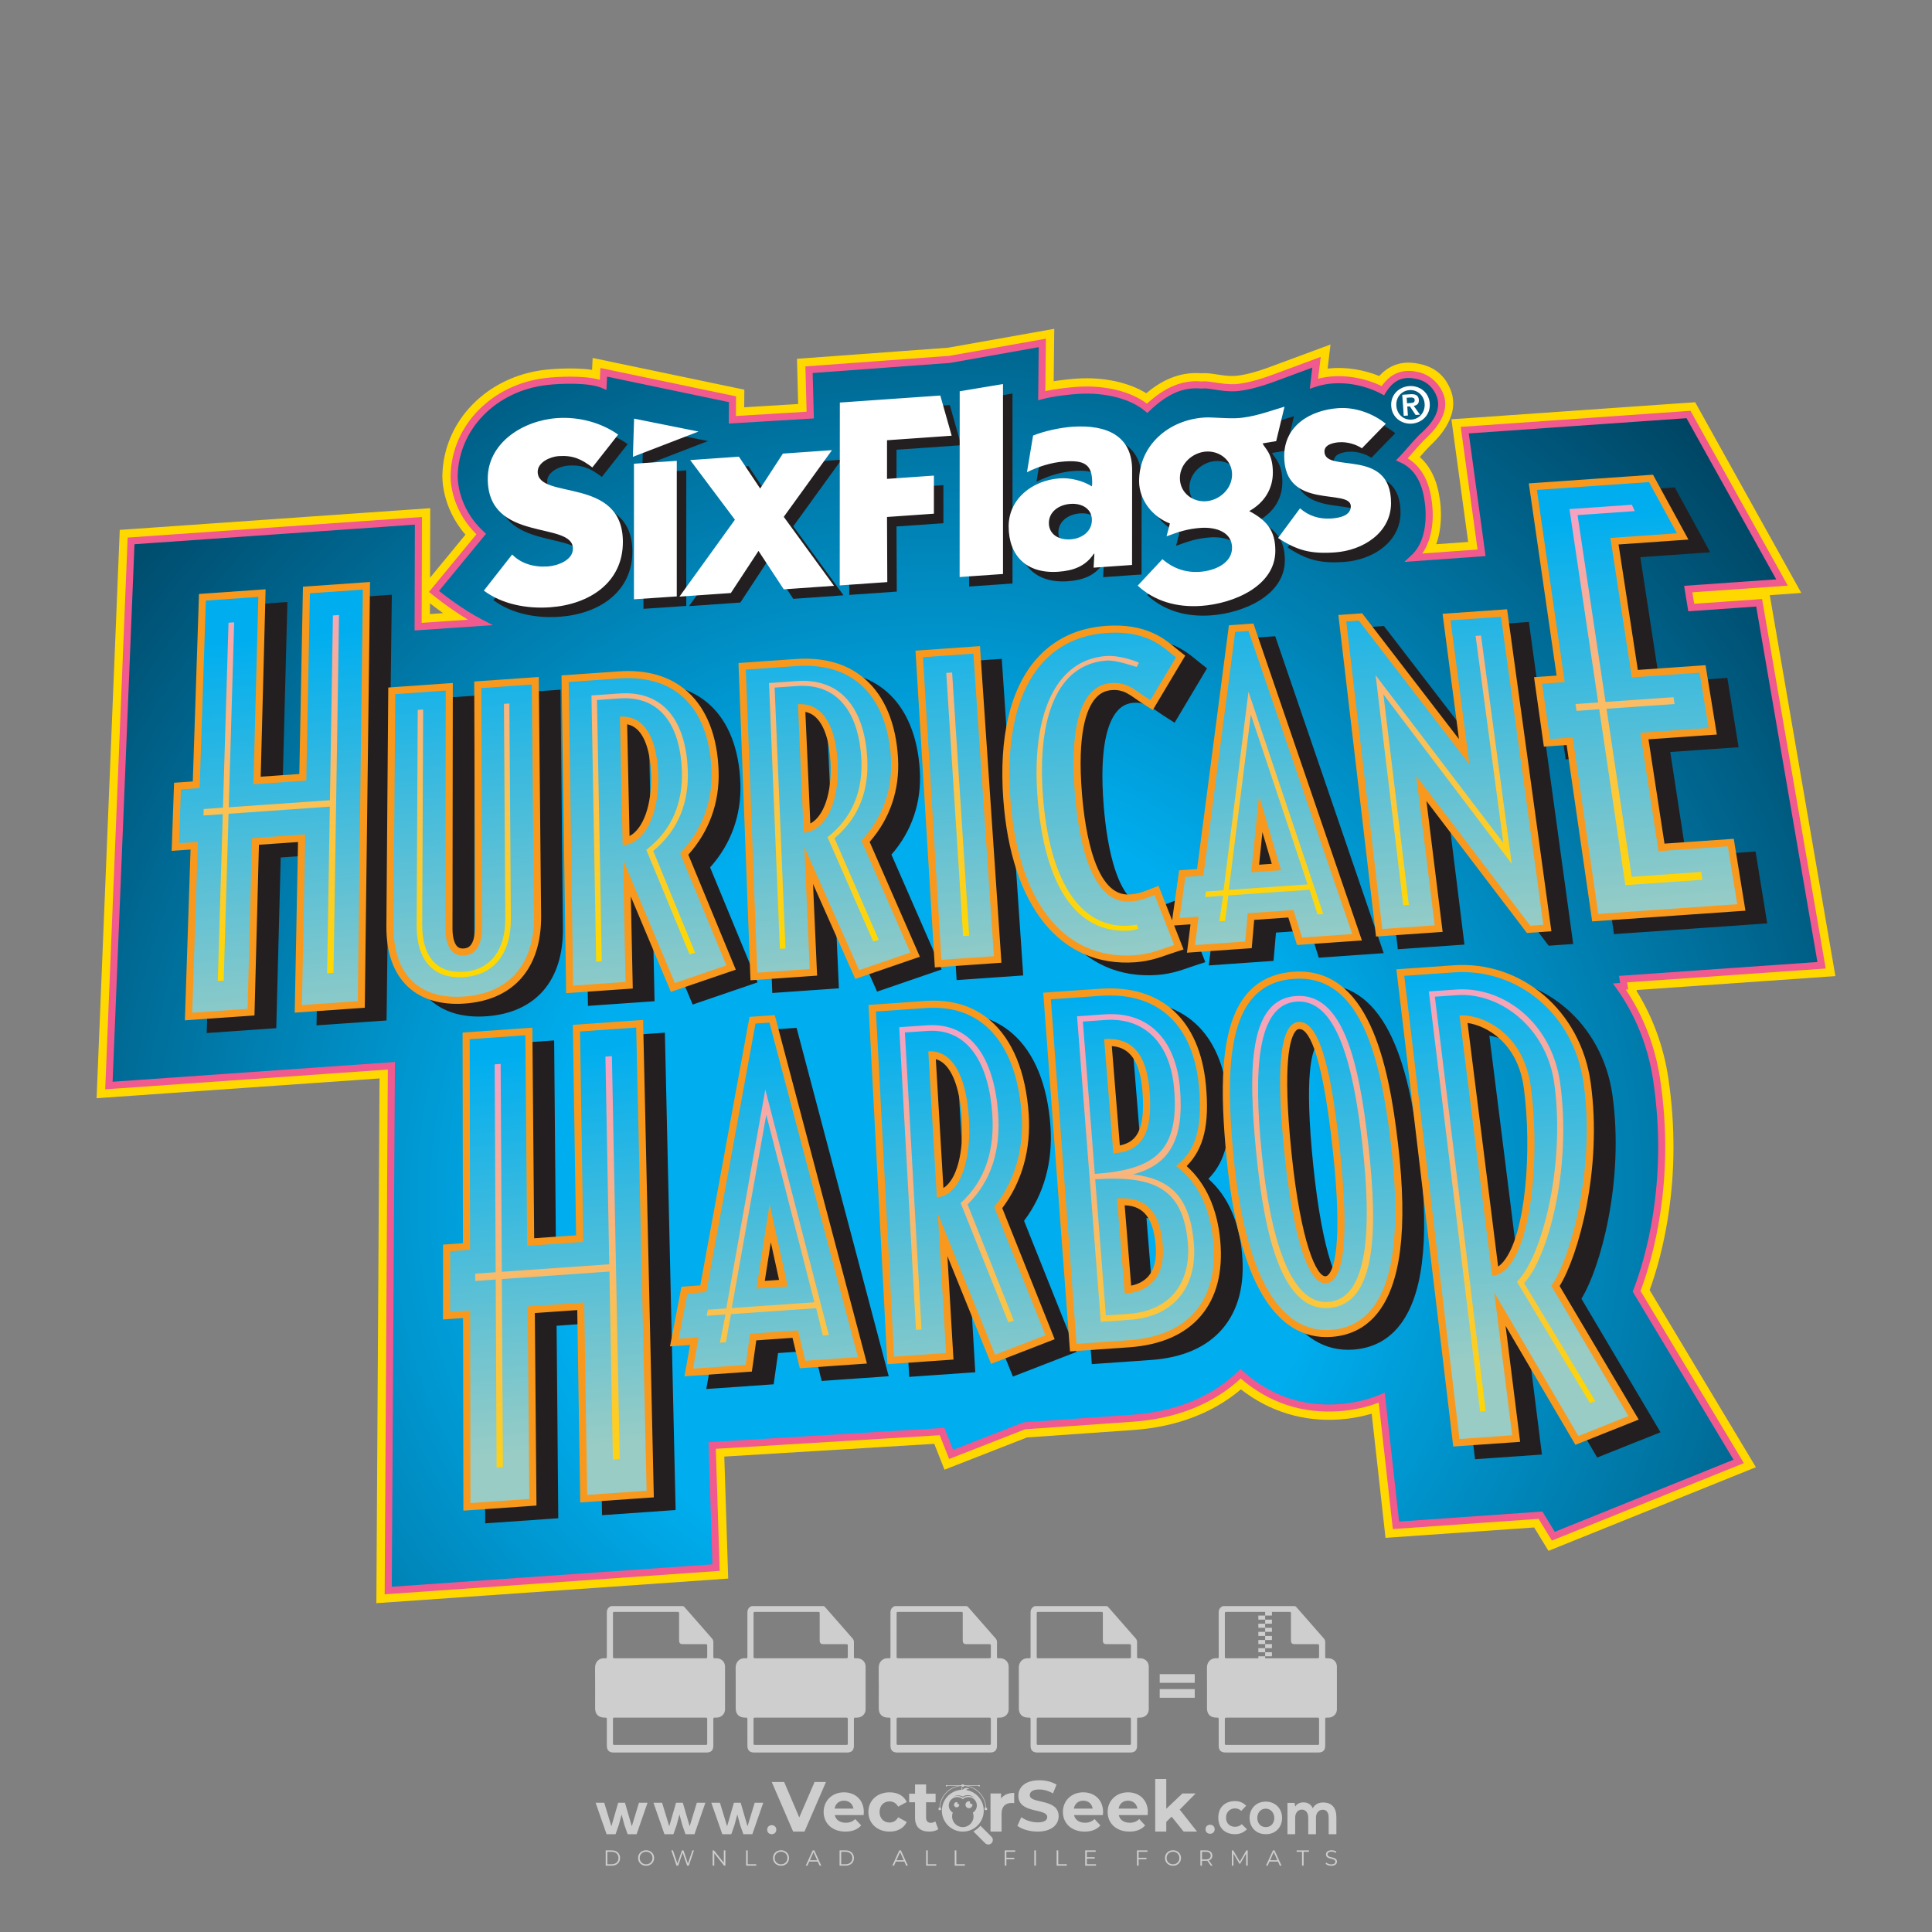 <?xml version="1.0" encoding="iso-8859-1"?>
<!-- Generator: Adobe Illustrator 24.3.0, SVG Export Plug-In . SVG Version: 6.00 Build 0)  -->
<svg version="1.1" id="Layer_1" xmlns="http://www.w3.org/2000/svg" xmlns:xlink="http://www.w3.org/1999/xlink" x="0px" y="0px"
	 viewBox="0 0 500 500" style="enable-background:new 0 0 500 500;" xml:space="preserve">
<rect x="0" y="0" width="500" height="500" fill="#808080" stroke="none"/>
<g id="watermark_1_">
	<g>
		<g id="watermark" style="opacity:0.61;">
			<g>
				<g>
					<g>
						<g>
							<polygon style="fill:#FFFFFF;" points="213.765,461.172 208.204,474.017 205.268,474.017 199.726,461.172 202.938,461.172 
								206.846,470.347 210.81,461.172 							"/>
						</g>
						<g>
							<path style="fill:#FFFFFF;" d="M223.507,469.741h-7.469c0.275,1.23,1.321,1.982,2.826,1.982c1.046,0,1.798-0.312,2.477-0.954
								l1.523,1.651c-0.917,1.046-2.294,1.597-4.074,1.597c-3.413,0-5.634-2.147-5.634-5.083c0-2.954,2.257-5.083,5.267-5.083
								c2.899,0,5.138,1.945,5.138,5.12C223.562,469.191,223.526,469.503,223.507,469.741 M216.002,468.071h4.863
								c-0.202-1.248-1.138-2.055-2.422-2.055C217.139,466.016,216.204,466.805,216.002,468.071"/>
						</g>
						<g>
							<path style="fill:#FFFFFF;" d="M224.735,468.934c0-2.973,2.294-5.083,5.505-5.083c2.074,0,3.707,0.899,4.423,2.514
								l-2.22,1.193c-0.532-0.936-1.321-1.358-2.221-1.358c-1.45,0-2.587,1.009-2.587,2.734c0,1.725,1.138,2.734,2.587,2.734
								c0.899,0,1.688-0.404,2.221-1.358l2.22,1.211c-0.716,1.578-2.349,2.495-4.423,2.495
								C227.029,474.017,224.735,471.907,224.735,468.934"/>
						</g>
						<g>
							<path style="fill:#FFFFFF;" d="M242.828,473.393c-0.587,0.422-1.45,0.624-2.331,0.624c-2.33,0-3.688-1.193-3.688-3.542
								v-4.055h-1.523v-2.202h1.523v-2.404h2.863v2.404h2.459v2.202h-2.459v4.019c0,0.844,0.458,1.303,1.229,1.303
								c0.422,0,0.844-0.128,1.156-0.367L242.828,473.393z"/>
						</g>
					</g>
					<g>
						<path style="fill:#FFFFFF;" d="M262.474,463.997v2.643c-0.238-0.018-0.422-0.037-0.642-0.037
							c-1.578,0-2.624,0.862-2.624,2.753v4.661h-2.863v-9.873h2.734v1.303C259.776,464.493,260.951,463.997,262.474,463.997"/>
					</g>
					<g>
						<path style="fill:#FFFFFF;" d="M263.299,472.53l1.009-2.239c1.083,0.789,2.697,1.339,4.239,1.339
							c1.762,0,2.477-0.587,2.477-1.376c0-2.404-7.469-0.752-7.469-5.524c0-2.184,1.762-4,5.413-4c1.615,0,3.267,0.385,4.459,1.138
							l-0.918,2.257c-1.193-0.679-2.422-1.009-3.56-1.009c-1.761,0-2.44,0.66-2.44,1.468c0,2.367,7.468,0.734,7.468,5.45
							c0,2.147-1.78,3.982-5.45,3.982C266.492,474.017,264.437,473.411,263.299,472.53"/>
					</g>
					<g>
						<path style="fill:#FFFFFF;" d="M285.428,469.741h-7.469c0.275,1.23,1.321,1.982,2.826,1.982c1.046,0,1.798-0.312,2.477-0.954
							l1.523,1.651c-0.918,1.046-2.294,1.597-4.074,1.597c-3.413,0-5.634-2.147-5.634-5.083c0-2.954,2.257-5.083,5.267-5.083
							c2.9,0,5.138,1.945,5.138,5.12C285.484,469.191,285.447,469.503,285.428,469.741 M277.923,468.071h4.863
							c-0.202-1.248-1.138-2.055-2.422-2.055C279.061,466.016,278.125,466.805,277.923,468.071"/>
					</g>
					<g>
						<path style="fill:#FFFFFF;" d="M297.007,469.741h-7.469c0.275,1.23,1.321,1.982,2.826,1.982c1.046,0,1.798-0.312,2.477-0.954
							l1.523,1.651c-0.918,1.046-2.294,1.597-4.074,1.597c-3.413,0-5.634-2.147-5.634-5.083c0-2.954,2.257-5.083,5.267-5.083
							c2.899,0,5.138,1.945,5.138,5.12C297.062,469.191,297.025,469.503,297.007,469.741 M289.501,468.071h4.863
							c-0.202-1.248-1.138-2.055-2.422-2.055C290.639,466.016,289.703,466.805,289.501,468.071"/>
					</g>
					<g>
						<polygon style="fill:#FFFFFF;" points="303.208,470.145 301.831,471.503 301.831,474.017 298.969,474.017 298.969,460.401 
							301.831,460.401 301.831,468.108 306.016,464.144 309.429,464.144 305.318,468.328 309.796,474.017 306.327,474.017 						"/>
					</g>
					<g>
						<path style="fill:#FFFFFF;" d="M256.601,475.359L256.601,475.359l-2.86-2.86c-0.435,0.508-0.953,0.943-1.534,1.284
							c-0.092,0.069-0.186,0.136-0.283,0.199l3.027,3.027c0.456,0.456,1.195,0.456,1.65,0
							C257.057,476.554,257.057,475.815,256.601,475.359"/>
					</g>
					<g>
						<path style="fill:#FFFFFF;" d="M249.984,463.244c0.221-0.173,0.495-0.281,0.797-0.281c0.042,0,0.083,0.002,0.124,0.006
							c-0.214-0.156-0.478-0.249-0.764-0.249c-0.395,0-0.744,0.18-0.981,0.458c-0.051,0-0.1,0.006-0.151,0.008
							c0.039-0.077,0.064-0.162,0.064-0.255c0-0.234-0.143-0.434-0.346-0.519c0.087,0.126,0.138,0.279,0.138,0.445
							c0,0.122-0.031,0.237-0.081,0.341c-2.811,0.201-5.03,2.539-5.03,5.4c0,2.993,2.426,5.42,5.42,5.42
							c2.993,0,5.42-2.426,5.42-5.42C254.595,465.879,252.593,463.635,249.984,463.244 M247.983,464.656
							c0.435,0,0.844,0.112,1.199,0.309c0.374-0.245,0.82-0.387,1.299-0.387c0.711,0,1.348,0.312,1.784,0.806
							c-0.435-0.379-1.004-0.61-1.627-0.61c-0.449,0-0.87,0.12-1.234,0.329c-0.079,0.046-0.156,0.096-0.229,0.15
							c-0.065-0.048-0.133-0.093-0.204-0.134c-0.369-0.219-0.8-0.344-1.26-0.344c-0.3,0-0.588,0.054-0.854,0.152
							C247.196,464.754,247.578,464.656,247.983,464.656 M251.772,469.098c0.115,0.305,0.181,0.634,0.181,0.979
							c0,1.534-1.244,2.777-2.778,2.777c-1.534,0-2.777-1.243-2.777-2.777c0-0.345,0.066-0.674,0.181-0.979
							c-0.62-0.382-1.035-1.064-1.035-1.846c0-1.197,0.971-2.168,2.168-2.168c0.565,0,1.078,0.218,1.463,0.572
							c0.386-0.354,0.899-0.572,1.464-0.572c1.197,0,2.168,0.971,2.168,2.168C252.807,468.034,252.392,468.716,251.772,469.098"/>
					</g>
					<g>
						<path style="fill:#FFFFFF;" d="M251.666,467.061c0,0.497-0.404,0.901-0.901,0.901c-0.497,0-0.901-0.404-0.901-0.901
							s0.404-0.901,0.901-0.901c0.101,0,0.197,0.017,0.287,0.047c-0.03,0.062-0.045,0.132-0.045,0.204
							c0,0.273,0.221,0.494,0.494,0.494c0.05,0,0.099-0.008,0.146-0.022C251.66,466.941,251.666,467,251.666,467.061"/>
					</g>
					<g>
						<path style="fill:#FFFFFF;" d="M248.255,467.061c0,0.376-0.305,0.681-0.681,0.681c-0.376,0-0.681-0.305-0.681-0.681
							s0.305-0.681,0.681-0.681c0.076,0,0.149,0.013,0.217,0.035c-0.023,0.047-0.034,0.1-0.034,0.155
							c0,0.206,0.167,0.374,0.374,0.374c0.038,0,0.075-0.006,0.11-0.017C248.25,466.97,248.255,467.015,248.255,467.061"/>
					</g>
					<g>
						<g>
							<g>
								<rect x="242.908" y="467.83" style="fill:#FFFFFF;" width="0.616" height="0.616"/>
							</g>
							<g>
								<rect x="254.827" y="467.83" style="fill:#FFFFFF;" width="0.616" height="0.616"/>
							</g>
							<g>
								<path style="fill:#FFFFFF;" d="M255.205,468.082h-0.14c0-3.248-2.642-5.89-5.89-5.89c-3.248,0-5.89,2.642-5.89,5.89h-0.14
									c0-1.611,0.627-3.125,1.766-4.264c1.139-1.139,2.653-1.766,4.264-1.766c1.611,0,3.125,0.627,4.264,1.766
									C254.578,464.957,255.205,466.471,255.205,468.082"/>
							</g>
						</g>
						<g>
							<rect x="248.868" y="461.814" style="fill:#FFFFFF;" width="0.616" height="0.616"/>
						</g>
						<g>
							<rect x="244.95" y="462.052" style="fill:#FFFFFF;" width="8.45" height="0.14"/>
						</g>
						<g>
							<path style="fill:#FFFFFF;" d="M245.174,462.15c0,0.108-0.088,0.196-0.196,0.196c-0.108,0-0.196-0.088-0.196-0.196
								c0-0.108,0.088-0.196,0.196-0.196C245.086,461.954,245.174,462.042,245.174,462.15"/>
						</g>
						<g>
							<path style="fill:#FFFFFF;" d="M253.596,462.15c0,0.108-0.088,0.196-0.196,0.196c-0.108,0-0.196-0.088-0.196-0.196
								c0-0.108,0.088-0.196,0.196-0.196C253.509,461.954,253.596,462.042,253.596,462.15"/>
						</g>
					</g>
				</g>
				<g>
					<path style="fill:#FFFFFF;" d="M314.356,473.409c0,1.559-2.364,1.559-2.364,0C311.993,471.851,314.356,471.851,314.356,473.409
						z"/>
				</g>
				<g>
					<g>
						<g>
							<path style="fill:#FFFFFF;" d="M161.739,466.549l1.772,6.088l1.855-6.088h2.215l-2.823,8.14h-2.33l-0.837-2.396l-0.722-2.708
								l-0.722,2.708l-0.837,2.396h-2.33l-2.839-8.14h2.231l1.855,6.088l1.756-6.088H161.739z"/>
						</g>
						<g>
							<path style="fill:#FFFFFF;" d="M176.713,466.549l1.772,6.088l1.855-6.088h2.215l-2.823,8.14h-2.33l-0.837-2.396l-0.722-2.708
								l-0.722,2.708l-0.837,2.396h-2.33l-2.839-8.14h2.231l1.855,6.088l1.756-6.088H176.713z"/>
						</g>
						<g>
							<path style="fill:#FFFFFF;" d="M191.687,466.549l1.772,6.088l1.855-6.088h2.215l-2.823,8.14h-2.33l-0.837-2.396l-0.722-2.708
								l-0.722,2.708l-0.837,2.396h-2.33l-2.839-8.14h2.231l1.855,6.088l1.756-6.088H191.687z"/>
						</g>
					</g>
					<g>
						<path style="fill:#FFFFFF;" d="M200.908,473.52c0,1.559-2.364,1.559-2.364,0C198.545,471.962,200.908,471.962,200.908,473.52z
							"/>
					</g>
					<g>
						<path style="fill:#FFFFFF;" d="M322.71,473.409c-0.935,0.919-1.919,1.28-3.117,1.28c-2.346,0-4.3-1.411-4.3-4.282
							s1.953-4.284,4.3-4.284c1.149,0,2.035,0.329,2.921,1.199l-1.264,1.329c-0.476-0.428-1.066-0.64-1.623-0.64
							c-1.346,0-2.33,0.985-2.33,2.396c0,1.542,1.05,2.362,2.297,2.362c0.64,0,1.28-0.18,1.772-0.672L322.71,473.409z"/>
					</g>
					<g>
						<path style="fill:#FFFFFF;" d="M331.805,470.472c0,2.33-1.591,4.217-4.217,4.217c-2.626,0-4.201-1.887-4.201-4.217
							c0-2.314,1.609-4.217,4.185-4.217C330.149,466.255,331.805,468.158,331.805,470.472z M325.389,470.472
							c0,1.231,0.739,2.38,2.199,2.38c1.46,0,2.199-1.149,2.199-2.38c0-1.215-0.854-2.396-2.199-2.396
							C326.144,468.077,325.389,469.258,325.389,470.472z"/>
					</g>
					<g>
						<path style="fill:#FFFFFF;" d="M338.572,474.689v-4.332c0-1.068-0.559-2.035-1.658-2.035c-1.082,0-1.722,0.967-1.722,2.035
							v4.332h-2.003v-8.107h1.855l0.148,0.985c0.426-0.82,1.362-1.116,2.133-1.116c0.969,0,1.937,0.394,2.396,1.51
							c0.723-1.149,1.658-1.478,2.708-1.478c2.297,0,3.43,1.412,3.43,3.84v4.365h-2.003v-4.365c0-1.066-0.442-1.97-1.526-1.97
							c-1.082,0-1.756,0.935-1.756,2.003v4.332H338.572z"/>
					</g>
				</g>
			</g>
		</g>
		<g style="opacity:0.61;">
			<g>
				<g>
					<path style="fill:#FFFFFF;" d="M345.988,431.299c-0.006-1.224-0.959-2.121-2.189-2.14c-0.924-0.014-0.832,0.12-0.834-0.867
						c-0.003-1.097-0.007-2.194,0.003-3.292c0.003-0.379-0.112-0.691-0.362-0.976c-2.342-2.668-4.678-5.342-7.019-8.011
						c-0.12-0.137-0.275-0.244-0.414-0.366c-6.214,0-12.427,0-18.641,0c-0.794,0.293-1.14,0.868-1.138,1.709
						c0.01,3.748,0.004,7.496,0.004,11.243c0,0.556-0.003,0.589-0.55,0.551c-1.497-0.102-2.516,0.986-2.497,2.492
						c0.044,3.476,0.013,6.953,0.014,10.429c0.001,1.58,0.867,2.443,2.45,2.449c0.582,0.002,0.582,0.002,0.582,0.6
						c0,2.219-0.001,4.438,0.001,6.657c0.001,1.192,0.58,1.771,1.768,1.771c8.013,0.001,16.027,0.001,24.04,0
						c1.168,0,1.755-0.583,1.757-1.745c0.002-2.256,0-4.512,0.001-6.768c0-0.512,0.002-0.511,0.52-0.515
						c0.271-0.002,0.541,0.008,0.809-0.058c0.996-0.246,1.69-1.044,1.694-2.069C346.003,438.696,346.005,434.997,345.988,431.299z
						 M317.537,417.162c5.337,0,10.674,0,16.01,0c0.548,0,0.554,0.007,0.554,0.561c0.001,2.243-0.001,4.486,0.001,6.73
						c0.001,0.811,0.249,1.059,1.06,1.059c1.91,0.001,3.821,0,5.731,0.001c0.458,0,0.479,0.021,0.481,0.483
						c0.003,0.887,0.002,1.775,0,2.662c-0.001,0.477-0.024,0.498-0.504,0.499c-3.895,0.001-7.79,0-11.684,0
						c-3.882,0-7.765,0-11.647,0c-0.55,0-0.552-0.001-0.552-0.561c-0.001-3.624-0.001-7.247,0-10.871
						C316.987,417.166,316.991,417.162,317.537,417.162z M340.822,451.579c-3.883,0.001-7.766,0-11.65,0c-3.871,0-7.742,0-11.613,0
						c-0.572,0-0.574-0.002-0.574-0.579c-0.001-1.997-0.001-3.994,0.001-5.991c0-0.464,0.023-0.486,0.478-0.487
						c7.803-0.001,15.607-0.001,23.41,0c0.478,0,0.499,0.02,0.499,0.503c0.002,1.997,0.001,3.994,0,5.991
						C341.375,451.574,341.37,451.579,340.822,451.579z"/>
				</g>
				<g>
					<g>
						<rect x="327.418" y="417.053" style="fill:#FFFFFF;" width="1.757" height="1.054"/>
					</g>
					<g>
						<rect x="325.662" y="418.107" style="fill:#FFFFFF;" width="1.757" height="1.054"/>
					</g>
					<g>
						<rect x="327.418" y="419.161" style="fill:#FFFFFF;" width="1.757" height="1.054"/>
					</g>
					<g>
						<rect x="325.662" y="420.215" style="fill:#FFFFFF;" width="1.757" height="1.054"/>
					</g>
					<g>
						<rect x="327.418" y="421.269" style="fill:#FFFFFF;" width="1.757" height="1.054"/>
					</g>
					<g>
						<rect x="325.662" y="422.323" style="fill:#FFFFFF;" width="1.757" height="1.054"/>
					</g>
					<g>
						<rect x="327.418" y="423.378" style="fill:#FFFFFF;" width="1.757" height="1.054"/>
					</g>
					<g>
						<rect x="325.662" y="424.432" style="fill:#FFFFFF;" width="1.757" height="1.054"/>
					</g>
					<g>
						<rect x="327.418" y="425.486" style="fill:#FFFFFF;" width="1.757" height="1.054"/>
					</g>
					<g>
						<rect x="325.662" y="426.54" style="fill:#FFFFFF;" width="1.757" height="1.054"/>
					</g>
					<g>
						<rect x="327.418" y="427.594" style="fill:#FFFFFF;" width="1.757" height="1.054"/>
					</g>
					<g>
						<rect x="325.662" y="428.648" style="fill:#FFFFFF;" width="1.757" height="1.054"/>
					</g>
				</g>
			</g>
			<g>
				<path style="fill:#FFFFFF;" d="M187.637,431.299c-0.006-1.224-0.959-2.121-2.189-2.14c-0.924-0.014-0.832,0.12-0.834-0.867
					c-0.003-1.097-0.007-2.194,0.003-3.292c0.003-0.379-0.112-0.691-0.362-0.976c-2.342-2.668-4.678-5.342-7.019-8.011
					c-0.12-0.137-0.275-0.244-0.414-0.366c-6.214,0-12.427,0-18.641,0c-0.794,0.293-1.14,0.868-1.138,1.709
					c0.01,3.748,0.004,7.496,0.004,11.243c0,0.556-0.003,0.589-0.55,0.551c-1.497-0.102-2.516,0.986-2.497,2.492
					c0.044,3.476,0.013,6.953,0.014,10.429c0.001,1.58,0.867,2.443,2.45,2.449c0.582,0.002,0.582,0.002,0.582,0.6
					c0,2.219-0.001,4.438,0.001,6.657c0.001,1.192,0.58,1.771,1.768,1.771c8.013,0.001,16.027,0.001,24.04,0
					c1.168,0,1.755-0.583,1.757-1.745c0.002-2.256,0-4.512,0.001-6.768c0-0.512,0.002-0.511,0.52-0.515
					c0.271-0.002,0.541,0.008,0.809-0.058c0.996-0.246,1.69-1.044,1.694-2.069C187.652,438.696,187.655,434.997,187.637,431.299z
					 M159.187,417.162c5.337,0,10.674,0,16.01,0c0.548,0,0.554,0.007,0.554,0.561c0.001,2.243-0.001,4.486,0.001,6.73
					c0.001,0.811,0.249,1.059,1.06,1.059c1.91,0.001,3.821,0,5.731,0.001c0.458,0,0.479,0.021,0.481,0.483
					c0.003,0.887,0.002,1.775,0,2.662c-0.001,0.477-0.024,0.498-0.504,0.499c-3.895,0.001-7.79,0-11.684,0
					c-3.882,0-7.765,0-11.647,0c-0.55,0-0.552-0.001-0.552-0.561c-0.001-3.624-0.001-7.247,0-10.871
					C158.636,417.166,158.64,417.162,159.187,417.162z M182.472,451.579c-3.883,0.001-7.766,0-11.65,0c-3.871,0-7.742,0-11.613,0
					c-0.572,0-0.574-0.002-0.574-0.579c-0.001-1.997-0.001-3.994,0.001-5.991c0-0.464,0.023-0.486,0.478-0.487
					c7.803-0.001,15.607-0.001,23.41,0c0.478,0,0.499,0.02,0.499,0.503c0.002,1.997,0.001,3.994,0,5.991
					C183.024,451.574,183.019,451.579,182.472,451.579z"/>
			</g>
			<g>
				<path style="fill:#FFFFFF;" d="M159.779,440.669v-7.897h2.779c0.375,0,0.726,0.061,1.053,0.182
					c0.327,0.121,0.612,0.292,0.855,0.513c0.242,0.221,0.434,0.483,0.573,0.789c0.14,0.305,0.21,0.642,0.21,1.009
					c0,0.375-0.07,0.715-0.21,1.02c-0.14,0.305-0.331,0.568-0.573,0.789c-0.243,0.221-0.528,0.392-0.855,0.513
					c-0.327,0.121-0.678,0.182-1.053,0.182h-1.29v2.901H159.779z M162.58,436.356c0.39,0,0.684-0.111,0.882-0.331
					c0.199-0.22,0.298-0.474,0.298-0.761c0-0.14-0.024-0.276-0.072-0.408c-0.048-0.132-0.121-0.248-0.221-0.347
					c-0.099-0.099-0.223-0.178-0.37-0.237c-0.147-0.059-0.32-0.089-0.518-0.089h-1.312v2.173H162.58z"/>
				<path style="fill:#FFFFFF;" d="M166.308,432.771h1.731l3.177,5.294h0.088l-0.088-1.522v-3.772h1.478v7.897h-1.566l-3.353-5.592
					h-0.088l0.088,1.522v4.07h-1.467V432.771z"/>
				<path style="fill:#FFFFFF;" d="M177.922,436.334h3.872c0.022,0.089,0.04,0.195,0.055,0.32c0.014,0.125,0.022,0.25,0.022,0.375
					c0,0.507-0.077,0.985-0.231,1.434c-0.154,0.449-0.397,0.849-0.728,1.202c-0.353,0.375-0.776,0.666-1.268,0.871
					c-0.493,0.206-1.055,0.309-1.688,0.309c-0.574,0-1.114-0.103-1.622-0.309c-0.507-0.206-0.948-0.492-1.323-0.86
					c-0.375-0.367-0.673-0.803-0.894-1.307c-0.221-0.504-0.331-1.053-0.331-1.649c0-0.595,0.11-1.145,0.331-1.649
					c0.221-0.504,0.518-0.939,0.894-1.307c0.375-0.367,0.816-0.654,1.323-0.86c0.507-0.206,1.048-0.309,1.622-0.309
					c0.64,0,1.211,0.11,1.715,0.331c0.504,0.221,0.935,0.526,1.296,0.915l-1.025,1.004c-0.258-0.272-0.544-0.48-0.861-0.623
					c-0.316-0.143-0.695-0.215-1.136-0.215c-0.361,0-0.703,0.065-1.026,0.193c-0.324,0.129-0.607,0.311-0.85,0.546
					c-0.242,0.235-0.436,0.52-0.579,0.855c-0.143,0.335-0.215,0.708-0.215,1.119c0,0.412,0.072,0.785,0.215,1.12
					c0.143,0.335,0.338,0.62,0.584,0.855c0.246,0.235,0.531,0.418,0.855,0.546c0.323,0.129,0.669,0.193,1.037,0.193
					c0.419,0,0.773-0.061,1.064-0.182c0.29-0.121,0.538-0.278,0.744-0.469c0.148-0.132,0.275-0.3,0.381-0.502
					c0.106-0.202,0.189-0.428,0.248-0.678h-2.482V436.334z"/>
			</g>
			<g>
				<path style="fill:#FFFFFF;" d="M224.019,431.299c-0.006-1.224-0.959-2.121-2.189-2.14c-0.924-0.014-0.832,0.12-0.834-0.867
					c-0.003-1.097-0.007-2.194,0.003-3.292c0.003-0.379-0.112-0.691-0.362-0.976c-2.342-2.668-4.678-5.342-7.019-8.011
					c-0.12-0.137-0.275-0.244-0.414-0.366c-6.214,0-12.427,0-18.641,0c-0.794,0.293-1.14,0.868-1.138,1.709
					c0.01,3.748,0.004,7.496,0.004,11.243c0,0.556-0.003,0.589-0.55,0.551c-1.497-0.102-2.516,0.986-2.497,2.492
					c0.044,3.476,0.013,6.953,0.014,10.429c0.001,1.58,0.867,2.443,2.45,2.449c0.582,0.002,0.582,0.002,0.582,0.6
					c0,2.219-0.001,4.438,0.001,6.657c0.001,1.192,0.58,1.771,1.768,1.771c8.013,0.001,16.027,0.001,24.04,0
					c1.168,0,1.755-0.583,1.757-1.745c0.002-2.256,0-4.512,0.001-6.768c0-0.512,0.002-0.511,0.52-0.515
					c0.271-0.002,0.541,0.008,0.809-0.058c0.997-0.246,1.69-1.044,1.694-2.069C224.034,438.696,224.036,434.997,224.019,431.299z
					 M195.568,417.162c5.337,0,10.674,0,16.01,0c0.548,0,0.554,0.007,0.554,0.561c0.001,2.243-0.001,4.486,0.001,6.73
					c0.001,0.811,0.249,1.059,1.06,1.059c1.91,0.001,3.821,0,5.731,0.001c0.458,0,0.479,0.021,0.481,0.483
					c0.003,0.887,0.002,1.775,0,2.662c-0.001,0.477-0.024,0.498-0.504,0.499c-3.895,0.001-7.79,0-11.684,0
					c-3.882,0-7.765,0-11.647,0c-0.55,0-0.552-0.001-0.552-0.561c-0.001-3.624-0.001-7.247,0-10.871
					C195.018,417.166,195.022,417.162,195.568,417.162z M218.854,451.579c-3.883,0.001-7.766,0-11.65,0c-3.871,0-7.742,0-11.613,0
					c-0.572,0-0.574-0.002-0.574-0.579c-0.001-1.997-0.001-3.994,0.001-5.991c0-0.464,0.023-0.486,0.478-0.487
					c7.803-0.001,15.607-0.001,23.41,0c0.478,0,0.499,0.02,0.499,0.503c0.002,1.997,0.001,3.994,0,5.991
					C219.406,451.574,219.401,451.579,218.854,451.579z"/>
			</g>
			<g>
				<path style="fill:#FFFFFF;" d="M205.111,432.771h1.699l2.967,7.897h-1.644l-0.651-1.886h-3.044l-0.651,1.886h-1.643
					L205.111,432.771z M206.997,437.415l-0.706-1.974l-0.287-0.96h-0.088l-0.287,0.96l-0.706,1.974H206.997z"/>
				<path style="fill:#FFFFFF;" d="M211.331,434.536c-0.125,0-0.245-0.024-0.359-0.072c-0.114-0.048-0.213-0.114-0.298-0.199
					c-0.084-0.084-0.151-0.182-0.198-0.292c-0.048-0.11-0.072-0.232-0.072-0.364s0.024-0.254,0.072-0.364
					c0.048-0.11,0.114-0.208,0.198-0.292c0.084-0.084,0.184-0.151,0.298-0.198c0.114-0.048,0.233-0.072,0.359-0.072
					c0.257,0,0.478,0.09,0.662,0.27c0.184,0.181,0.276,0.399,0.276,0.656s-0.092,0.476-0.276,0.656
					C211.809,434.446,211.589,434.536,211.331,434.536z M210.615,440.669v-5.404h1.445v5.404H210.615z"/>
			</g>
			<g>
				<path style="fill:#FFFFFF;" d="M261.044,431.299c-0.006-1.224-0.959-2.121-2.189-2.14c-0.924-0.014-0.832,0.12-0.834-0.867
					c-0.003-1.097-0.007-2.194,0.003-3.292c0.003-0.379-0.112-0.691-0.362-0.976c-2.342-2.668-4.678-5.342-7.019-8.011
					c-0.12-0.137-0.275-0.244-0.414-0.366c-6.214,0-12.427,0-18.641,0c-0.794,0.293-1.14,0.868-1.138,1.709
					c0.01,3.748,0.004,7.496,0.004,11.243c0,0.556-0.003,0.589-0.55,0.551c-1.497-0.102-2.516,0.986-2.497,2.492
					c0.044,3.476,0.013,6.953,0.014,10.429c0.001,1.58,0.867,2.443,2.45,2.449c0.582,0.002,0.582,0.002,0.582,0.6
					c0,2.219-0.001,4.438,0.001,6.657c0.001,1.192,0.58,1.771,1.768,1.771c8.013,0.001,16.027,0.001,24.04,0
					c1.168,0,1.755-0.583,1.757-1.745c0.002-2.256,0-4.512,0.001-6.768c0-0.512,0.002-0.511,0.52-0.515
					c0.271-0.002,0.541,0.008,0.809-0.058c0.996-0.246,1.69-1.044,1.694-2.069C261.059,438.696,261.061,434.997,261.044,431.299z
					 M232.593,417.162c5.337,0,10.674,0,16.01,0c0.548,0,0.554,0.007,0.554,0.561c0.001,2.243-0.001,4.486,0.001,6.73
					c0.001,0.811,0.249,1.059,1.06,1.059c1.91,0.001,3.821,0,5.731,0.001c0.458,0,0.479,0.021,0.481,0.483
					c0.003,0.887,0.002,1.775,0,2.662c-0.001,0.477-0.024,0.498-0.504,0.499c-3.895,0.001-7.79,0-11.684,0
					c-3.882,0-7.765,0-11.647,0c-0.55,0-0.552-0.001-0.552-0.561c-0.001-3.624-0.001-7.247,0-10.871
					C232.042,417.166,232.047,417.162,232.593,417.162z M255.878,451.579c-3.883,0.001-7.766,0-11.65,0c-3.871,0-7.742,0-11.613,0
					c-0.572,0-0.574-0.002-0.574-0.579c-0.001-1.997-0.001-3.994,0.001-5.991c0-0.464,0.023-0.486,0.478-0.487
					c7.803-0.001,15.607-0.001,23.41,0c0.478,0,0.499,0.02,0.499,0.503c0.002,1.997,0.001,3.994,0,5.991
					C256.431,451.574,256.426,451.579,255.878,451.579z"/>
			</g>
			<g>
				<path style="fill:#FFFFFF;" d="M236.361,440.845c-0.338,0-0.662-0.048-0.971-0.143c-0.309-0.095-0.592-0.239-0.849-0.43
					c-0.257-0.191-0.481-0.425-0.673-0.7c-0.191-0.276-0.342-0.597-0.452-0.965l1.401-0.551c0.103,0.397,0.283,0.726,0.54,0.987
					c0.257,0.261,0.596,0.392,1.015,0.392c0.154,0,0.303-0.02,0.447-0.061c0.143-0.04,0.272-0.099,0.386-0.176
					s0.204-0.175,0.27-0.292c0.066-0.118,0.099-0.254,0.099-0.408c0-0.147-0.026-0.279-0.077-0.397
					c-0.051-0.117-0.138-0.227-0.259-0.331c-0.121-0.103-0.28-0.202-0.475-0.298c-0.195-0.095-0.435-0.195-0.722-0.298l-0.485-0.176
					c-0.213-0.073-0.429-0.173-0.645-0.298c-0.217-0.125-0.413-0.276-0.59-0.452c-0.177-0.176-0.322-0.384-0.436-0.623
					c-0.114-0.239-0.171-0.509-0.171-0.81c0-0.309,0.06-0.597,0.182-0.866c0.121-0.268,0.294-0.503,0.518-0.706
					c0.224-0.202,0.492-0.36,0.805-0.474s0.66-0.171,1.042-0.171c0.397,0,0.74,0.053,1.031,0.16
					c0.291,0.107,0.537,0.243,0.739,0.408c0.202,0.165,0.366,0.348,0.491,0.546c0.125,0.199,0.217,0.386,0.276,0.563l-1.312,0.551
					c-0.074-0.221-0.208-0.419-0.402-0.596c-0.195-0.176-0.462-0.265-0.8-0.265c-0.324,0-0.592,0.075-0.805,0.226
					c-0.213,0.151-0.32,0.348-0.32,0.59c0,0.235,0.103,0.436,0.309,0.601c0.206,0.165,0.533,0.325,0.982,0.48l0.497,0.165
					c0.316,0.111,0.605,0.237,0.866,0.381c0.261,0.143,0.485,0.314,0.673,0.513c0.187,0.199,0.331,0.425,0.43,0.678
					c0.1,0.254,0.149,0.546,0.149,0.877c0,0.412-0.083,0.767-0.248,1.064c-0.165,0.298-0.377,0.542-0.634,0.734
					c-0.258,0.191-0.548,0.335-0.872,0.43C236.986,440.797,236.67,440.845,236.361,440.845z"/>
				<path style="fill:#FFFFFF;" d="M239.516,432.771h1.61l1.633,4.754l0.287,1.015h0.088l0.309-1.015l1.699-4.754h1.61l-2.879,7.897
					h-1.566L239.516,432.771z"/>
				<path style="fill:#FFFFFF;" d="M251.097,436.334h3.871c0.022,0.089,0.04,0.195,0.055,0.32c0.015,0.125,0.023,0.25,0.023,0.375
					c0,0.507-0.078,0.985-0.232,1.434c-0.154,0.449-0.397,0.849-0.728,1.202c-0.353,0.375-0.775,0.666-1.268,0.871
					c-0.493,0.206-1.055,0.309-1.688,0.309c-0.574,0-1.114-0.103-1.621-0.309c-0.507-0.206-0.949-0.492-1.324-0.86
					c-0.375-0.367-0.673-0.803-0.894-1.307c-0.22-0.504-0.331-1.053-0.331-1.649c0-0.595,0.11-1.145,0.331-1.649
					c0.221-0.504,0.518-0.939,0.894-1.307c0.375-0.367,0.816-0.654,1.324-0.86c0.507-0.206,1.047-0.309,1.621-0.309
					c0.64,0,1.211,0.11,1.715,0.331c0.504,0.221,0.936,0.526,1.296,0.915l-1.026,1.004c-0.257-0.272-0.544-0.48-0.861-0.623
					c-0.316-0.143-0.694-0.215-1.136-0.215c-0.36,0-0.702,0.065-1.026,0.193c-0.323,0.129-0.607,0.311-0.849,0.546
					c-0.243,0.235-0.436,0.52-0.579,0.855c-0.143,0.335-0.215,0.708-0.215,1.119c0,0.412,0.072,0.785,0.215,1.12
					c0.143,0.335,0.338,0.62,0.585,0.855c0.246,0.235,0.531,0.418,0.854,0.546c0.324,0.129,0.669,0.193,1.037,0.193
					c0.419,0,0.774-0.061,1.064-0.182c0.29-0.121,0.539-0.278,0.745-0.469c0.147-0.132,0.274-0.3,0.38-0.502
					c0.107-0.202,0.189-0.428,0.248-0.678h-2.482V436.334z"/>
			</g>
			<g>
				<path style="fill:#FFFFFF;" d="M297.3,431.299c-0.006-1.224-0.959-2.121-2.189-2.14c-0.924-0.014-0.832,0.12-0.834-0.867
					c-0.003-1.097-0.007-2.194,0.003-3.292c0.003-0.379-0.112-0.691-0.362-0.976c-2.342-2.668-4.678-5.342-7.019-8.011
					c-0.12-0.137-0.275-0.244-0.414-0.366c-6.214,0-12.427,0-18.641,0c-0.794,0.293-1.14,0.868-1.138,1.709
					c0.01,3.748,0.004,7.496,0.004,11.243c0,0.556-0.003,0.589-0.55,0.551c-1.497-0.102-2.516,0.986-2.497,2.492
					c0.044,3.476,0.013,6.953,0.014,10.429c0.001,1.58,0.867,2.443,2.45,2.449c0.582,0.002,0.582,0.002,0.582,0.6
					c0,2.219-0.001,4.438,0.001,6.657c0.001,1.192,0.58,1.771,1.768,1.771c8.013,0.001,16.027,0.001,24.04,0
					c1.168,0,1.755-0.583,1.757-1.745c0.002-2.256,0-4.512,0.001-6.768c0-0.512,0.002-0.511,0.52-0.515
					c0.271-0.002,0.541,0.008,0.809-0.058c0.996-0.246,1.69-1.044,1.694-2.069C297.315,438.696,297.318,434.997,297.3,431.299z
					 M268.85,417.162c5.337,0,10.674,0,16.01,0c0.548,0,0.554,0.007,0.554,0.561c0.001,2.243-0.001,4.486,0.001,6.73
					c0.001,0.811,0.249,1.059,1.06,1.059c1.91,0.001,3.821,0,5.731,0.001c0.458,0,0.479,0.021,0.481,0.483
					c0.003,0.887,0.002,1.775,0,2.662c-0.001,0.477-0.024,0.498-0.504,0.499c-3.895,0.001-7.79,0-11.684,0
					c-3.882,0-7.765,0-11.647,0c-0.55,0-0.552-0.001-0.552-0.561c-0.001-3.624-0.001-7.247,0-10.871
					C268.299,417.166,268.303,417.162,268.85,417.162z M292.135,451.579c-3.883,0.001-7.766,0-11.65,0c-3.871,0-7.742,0-11.613,0
					c-0.572,0-0.574-0.002-0.574-0.579c-0.001-1.997-0.001-3.994,0.001-5.991c0-0.464,0.023-0.486,0.478-0.487
					c7.803-0.001,15.607-0.001,23.41,0c0.478,0,0.499,0.02,0.499,0.503c0.001,1.997,0.001,3.994,0,5.991
					C292.687,451.574,292.682,451.579,292.135,451.579z"/>
			</g>
			<g>
				<path style="fill:#FFFFFF;" d="M272.966,434.183v1.831h3.165v1.412h-3.165v1.831h3.518v1.412h-5.007v-7.897h5.007v1.412H272.966
					z"/>
				<path style="fill:#FFFFFF;" d="M277.852,440.669v-7.897h2.779c0.375,0,0.726,0.061,1.053,0.182
					c0.327,0.121,0.612,0.292,0.855,0.513c0.243,0.221,0.434,0.483,0.574,0.789c0.14,0.305,0.209,0.642,0.209,1.009
					c0,0.375-0.07,0.715-0.209,1.02c-0.14,0.305-0.331,0.568-0.574,0.789c-0.243,0.221-0.528,0.392-0.855,0.513
					c-0.327,0.121-0.678,0.182-1.053,0.182h-1.29v2.901H277.852z M280.653,436.356c0.389,0,0.684-0.111,0.882-0.331
					c0.199-0.22,0.298-0.474,0.298-0.761c0-0.14-0.024-0.276-0.072-0.408c-0.048-0.132-0.121-0.248-0.221-0.347
					c-0.099-0.099-0.222-0.178-0.37-0.237c-0.147-0.059-0.32-0.089-0.518-0.089h-1.312v2.173H280.653z"/>
				<path style="fill:#FFFFFF;" d="M286.797,440.845c-0.338,0-0.662-0.048-0.971-0.143c-0.309-0.095-0.592-0.239-0.849-0.43
					c-0.257-0.191-0.482-0.425-0.673-0.7c-0.191-0.276-0.342-0.597-0.452-0.965l1.401-0.551c0.103,0.397,0.283,0.726,0.541,0.987
					c0.257,0.261,0.595,0.392,1.015,0.392c0.154,0,0.303-0.02,0.447-0.061c0.143-0.04,0.272-0.099,0.386-0.176
					c0.114-0.077,0.204-0.175,0.27-0.292c0.066-0.118,0.1-0.254,0.1-0.408c0-0.147-0.026-0.279-0.077-0.397
					c-0.051-0.117-0.138-0.227-0.259-0.331c-0.121-0.103-0.279-0.202-0.474-0.298c-0.195-0.095-0.436-0.195-0.723-0.298
					l-0.485-0.176c-0.213-0.073-0.428-0.173-0.645-0.298c-0.217-0.125-0.414-0.276-0.59-0.452c-0.176-0.176-0.322-0.384-0.436-0.623
					c-0.114-0.239-0.171-0.509-0.171-0.81c0-0.309,0.061-0.597,0.182-0.866c0.121-0.268,0.294-0.503,0.518-0.706
					c0.224-0.202,0.493-0.36,0.805-0.474c0.312-0.114,0.66-0.171,1.042-0.171c0.397,0,0.741,0.053,1.031,0.16
					c0.29,0.107,0.537,0.243,0.739,0.408c0.202,0.165,0.365,0.348,0.491,0.546c0.125,0.199,0.217,0.386,0.276,0.563l-1.312,0.551
					c-0.074-0.221-0.208-0.419-0.403-0.596c-0.195-0.176-0.462-0.265-0.799-0.265c-0.324,0-0.592,0.075-0.805,0.226
					c-0.213,0.151-0.32,0.348-0.32,0.59c0,0.235,0.103,0.436,0.309,0.601c0.206,0.165,0.533,0.325,0.982,0.48l0.496,0.165
					c0.316,0.111,0.605,0.237,0.866,0.381c0.261,0.143,0.485,0.314,0.673,0.513c0.187,0.199,0.331,0.425,0.43,0.678
					c0.099,0.254,0.149,0.546,0.149,0.877c0,0.412-0.083,0.767-0.248,1.064c-0.165,0.298-0.377,0.542-0.634,0.734
					c-0.258,0.191-0.548,0.335-0.872,0.43C287.422,440.797,287.105,440.845,286.797,440.845z"/>
			</g>
			<g>
				<path style="fill:#FFFFFF;" d="M321.394,439.168l4.004-4.985h-3.827v-1.412h5.559v1.5l-3.96,4.985h4.004v1.412h-5.779V439.168z"
					/>
				<path style="fill:#FFFFFF;" d="M328.409,432.771h1.489v7.897h-1.489V432.771z"/>
				<path style="fill:#FFFFFF;" d="M331.486,440.669v-7.897h2.779c0.375,0,0.726,0.061,1.053,0.182
					c0.327,0.121,0.612,0.292,0.855,0.513s0.434,0.483,0.574,0.789c0.14,0.305,0.209,0.642,0.209,1.009
					c0,0.375-0.07,0.715-0.209,1.02c-0.14,0.305-0.331,0.568-0.574,0.789c-0.243,0.221-0.528,0.392-0.855,0.513
					c-0.327,0.121-0.678,0.182-1.053,0.182h-1.29v2.901H331.486z M334.288,436.356c0.389,0,0.684-0.111,0.882-0.331
					c0.199-0.22,0.298-0.474,0.298-0.761c0-0.14-0.024-0.276-0.072-0.408c-0.048-0.132-0.121-0.248-0.221-0.347
					c-0.099-0.099-0.222-0.178-0.37-0.237c-0.147-0.059-0.32-0.089-0.518-0.089h-1.312v2.173H334.288z"/>
			</g>
		</g>
		<g style="opacity:0.61;">
			<path style="fill:#FFFFFF;" d="M300.133,433.27h9.067v2.242h-9.067V433.27z M300.133,437.136h9.067v2.243h-9.067V437.136z"/>
		</g>
	</g>
	<g style="opacity:0.61;">
		<path style="fill:#FFFFFF;" d="M156.756,478.878h1.607c1.263,0,2.114,0.812,2.114,1.974c0,1.161-0.851,1.973-2.114,1.973h-1.607
			V478.878z M158.34,482.464c1.049,0,1.725-0.665,1.725-1.612c0-0.947-0.677-1.613-1.725-1.613h-1.167v3.225H158.34z"/>
		<path style="fill:#FFFFFF;" d="M165.139,480.851c0-1.15,0.879-2.007,2.075-2.007c1.184,0,2.069,0.851,2.069,2.007
			c0,1.156-0.885,2.007-2.069,2.007C166.019,482.858,165.139,482.002,165.139,480.851z M168.866,480.851
			c0-0.942-0.705-1.635-1.652-1.635c-0.953,0-1.663,0.693-1.663,1.635c0,0.941,0.71,1.635,1.663,1.635
			C168.162,482.486,168.866,481.793,168.866,480.851z"/>
		<path style="fill:#FFFFFF;" d="M179.596,478.878l-1.331,3.947h-0.44l-1.156-3.366l-1.161,3.366h-0.434l-1.331-3.947h0.429
			l1.139,3.394l1.178-3.394h0.389l1.161,3.411l1.156-3.411H179.596z"/>
		<path style="fill:#FFFFFF;" d="M187.731,478.878v3.947h-0.344l-2.537-3.202v3.202h-0.417v-3.947h0.344l2.543,3.203v-3.203H187.731
			z"/>
		<path style="fill:#FFFFFF;" d="M193.093,478.878h0.417v3.586h2.21v0.361h-2.627V478.878z"/>
		<path style="fill:#FFFFFF;" d="M200.061,480.851c0-1.15,0.879-2.007,2.075-2.007c1.184,0,2.069,0.851,2.069,2.007
			c0,1.156-0.885,2.007-2.069,2.007C200.941,482.858,200.061,482.002,200.061,480.851z M203.788,480.851
			c0-0.942-0.705-1.635-1.652-1.635c-0.953,0-1.663,0.693-1.663,1.635c0,0.941,0.71,1.635,1.663,1.635
			C203.083,482.486,203.788,481.793,203.788,480.851z"/>
		<path style="fill:#FFFFFF;" d="M211.636,481.77h-2.199l-0.474,1.054h-0.434l1.804-3.947h0.412l1.804,3.947h-0.44L211.636,481.77z
			 M211.484,481.432l-0.947-2.12l-0.947,2.12H211.484z"/>
		<path style="fill:#FFFFFF;" d="M217.28,478.878h1.607c1.263,0,2.114,0.812,2.114,1.974c0,1.161-0.851,1.973-2.114,1.973h-1.607
			V478.878z M218.864,482.464c1.049,0,1.725-0.665,1.725-1.612c0-0.947-0.677-1.613-1.725-1.613h-1.167v3.225H218.864z"/>
		<path style="fill:#FFFFFF;" d="M234.041,481.77h-2.199l-0.474,1.054h-0.434l1.804-3.947h0.412l1.804,3.947h-0.44L234.041,481.77z
			 M233.889,481.432l-0.947-2.12l-0.947,2.12H233.889z"/>
		<path style="fill:#FFFFFF;" d="M239.685,478.878h0.417v3.586h2.21v0.361h-2.627V478.878z"/>
		<path style="fill:#FFFFFF;" d="M247.082,478.878h0.417v3.586h2.21v0.361h-2.627V478.878z"/>
		<path style="fill:#FFFFFF;" d="M260.449,479.239v1.551h2.041v0.361h-2.041v1.675h-0.417v-3.947h2.706v0.361H260.449z"/>
		<path style="fill:#FFFFFF;" d="M267.678,478.878h0.417v3.947h-0.417V478.878z"/>
		<path style="fill:#FFFFFF;" d="M273.456,478.878h0.417v3.586h2.21v0.361h-2.627V478.878z"/>
		<path style="fill:#FFFFFF;" d="M283.644,482.464v0.361h-2.791v-3.947h2.706v0.361h-2.289v1.404h2.041v0.355h-2.041v1.466H283.644z
			"/>
		<path style="fill:#FFFFFF;" d="M294.672,479.239v1.551h2.041v0.361h-2.041v1.675h-0.417v-3.947h2.706v0.361H294.672z"/>
		<path style="fill:#FFFFFF;" d="M301.5,480.851c0-1.15,0.879-2.007,2.075-2.007c1.184,0,2.069,0.851,2.069,2.007
			c0,1.156-0.885,2.007-2.069,2.007C302.379,482.858,301.5,482.002,301.5,480.851z M305.226,480.851
			c0-0.942-0.705-1.635-1.652-1.635c-0.953,0-1.663,0.693-1.663,1.635c0,0.941,0.71,1.635,1.663,1.635
			C304.522,482.486,305.226,481.793,305.226,480.851z"/>
		<path style="fill:#FFFFFF;" d="M313.351,482.825l-0.902-1.269c-0.102,0.011-0.203,0.017-0.316,0.017h-1.06v1.252h-0.417v-3.947
			h1.477c1.004,0,1.613,0.507,1.613,1.353c0,0.62-0.327,1.054-0.902,1.24l0.964,1.353H313.351z M313.328,480.231
			c0-0.632-0.417-0.992-1.207-0.992h-1.048v1.979h1.048C312.911,481.218,313.328,480.851,313.328,480.231z"/>
		<path style="fill:#FFFFFF;" d="M322.907,478.878v3.947h-0.4v-3.158l-1.551,2.656h-0.197l-1.551-2.639v3.14h-0.4v-3.947h0.344
			l1.714,2.926l1.697-2.926H322.907z"/>
		<path style="fill:#FFFFFF;" d="M330.744,481.77h-2.199l-0.473,1.054h-0.434l1.804-3.947h0.411l1.804,3.947h-0.44L330.744,481.77z
			 M330.592,481.432l-0.947-2.12l-0.947,2.12H330.592z"/>
		<path style="fill:#FFFFFF;" d="M336.957,479.239h-1.387v-0.361h3.192v0.361h-1.387v3.586h-0.417V479.239z"/>
		<path style="fill:#FFFFFF;" d="M343.063,482.346l0.164-0.321c0.282,0.276,0.784,0.479,1.302,0.479c0.739,0,1.06-0.31,1.06-0.699
			c0-1.083-2.43-0.417-2.43-1.877c0-0.581,0.451-1.083,1.455-1.083c0.446,0,0.908,0.13,1.224,0.35l-0.141,0.333
			c-0.338-0.22-0.733-0.327-1.083-0.327c-0.722,0-1.043,0.321-1.043,0.716c0,1.083,2.43,0.429,2.43,1.866
			c0,0.581-0.462,1.077-1.472,1.077C343.937,482.858,343.356,482.65,343.063,482.346z"/>
	</g>
</g>
<g>
</g>
<g>
	<path style="fill:#FFD800;" d="M475,252.616l-16.98-98.587l8.159-0.57l-27.47-49.361l-63.09,4.41l4.344,31.748l-8.268,0.593
		c2.068-5.716,0.905-11.856,0.831-12.217c-0.785-5.155-2.844-8.362-5.083-10.358c0.836-0.957,1.735-1.976,2.517-2.769
		c0.902-0.922,8.225-7.148,5.547-14.362c-1.512-4.069-4.439-6.275-8.385-7.008c-4.093-0.856-7.509,0.235-10.178,3.176
		c-3.723-1.512-8.488-2.489-13.357-1.916l0.747-6.232l-4.679,1.73l-11.229,4.158c-3.502,1.297-6.761,2.116-8.941,2.245
		c-1.569,0.072-3.102-0.166-4.582-0.395c-1.392-0.218-2.712-0.407-3.969-0.306c-6.171-0.481-10.908,2.345-14.276,5.172
		c-4.562-2.798-10.957-4.21-17.707-3.8c-1.512,0.092-3.921,0.326-6.26,0.693l0.149-13.56l-27.478,4.889l-39.105,2.867l0.304,11.705
		l-13.961,0.842l0.032-4.554l-39.257-8.211l-0.149,3.076c-5.361-0.776-11.845-0.049-12.191-0.011
		c-14.961,1.738-26.124,13.122-26.542,27.069c-0.02,0.269-0.429,8.254,5.968,15.599c-1.486,1.804-4.198,5.097-9.164,11.134
		l0.052-17.988l-80.359,5.619L25,284.216l73.222-5.118L97.403,414.9l91.055-6.366l-1.011-31.574l54.341-3.296l2.652,6.693
		l2.827-1.108l18.512-7.237l27.576-1.933c11.043-0.77,20.582-4.399,27.793-10.51c7.383,5.751,16.169,8.443,25.588,7.784
		c2.881-0.203,5.633-0.716,8.256-1.486l3.577,32.129l38.473-2.689l3.706,6.054l53.676-21.647l-27.493-45.835
		c3.147-8.657,8.732-28.793,4.826-54.908c-1.203-8.047-4.004-15.714-8.142-22.392l-0.054-0.364L475,252.616z M114.672,158.686
		l-3.405,0.232l0.009-2.775C112.031,156.738,113.217,157.643,114.672,158.686z"/>
	<path style="fill:#F05A8F;" d="M472.494,250.651l-16.467-95.62l-17.567,1.229l-0.481-2.97l24.703-1.727l-25.179-45.243
		l-59.462,4.158l4.347,31.742l-14.319,1.028c3.995-5.622,2.44-13.821,2.363-14.205c-0.713-4.886-2.835-8.463-6.134-10.427
		c0.358-0.404,0.756-0.856,1.188-1.352c0.945-1.083,2.016-2.305,2.95-3.256c1.094-1.114,7.386-6.255,5.098-12.051
		c-1.128-2.849-3.611-5.135-6.804-5.728c-3.849-0.802-6.85,0.424-9.15,3.694c-4.224-2.05-10.436-3.46-16.455-1.91l0.498-4.153
		l0.178-1.486l-1.403,0.518l-11.229,4.158c-3.691,1.369-7.174,2.234-9.554,2.377c-1.816,0.077-3.528-0.183-5.038-0.418
		c-1.403-0.218-2.617-0.401-3.666-0.281c-4.854-0.427-9.35,1.42-14.078,5.742c-4.19-3.156-10.731-4.8-17.753-4.376
		c-2.03,0.12-5.722,0.516-8.554,1.131l0.152-13.574l-25.05,4.453l-37.187,2.726l0.306,11.73l-18.3,1.108l0.037-5.089l-35.099-7.343
		l-0.146,3.059c-4.095-1.163-10.739-0.848-13.961-0.475c-13.901,1.612-24.271,12.131-24.655,25.01
		c-0.023,0.321-0.438,8.428,6.676,15.447l-12.28,14.912l0.71,0.584c0.212,0.172,4.502,3.68,9.388,6.607l-11.994,0.819l0.08-27.398
		l-76.163,5.329l-5.811,142.787l73.139-5.115l-0.819,135.805l86.711-6.066l-1.011-31.588l57.949-3.517l2.44,6.152l19.666-7.692
		l27.899-1.953c11.275-0.785,20.889-4.651,27.882-11.18c7.32,6.275,15.891,9.127,25.499,8.454c3.637-0.255,7.065-1.017,10.232-2.219
		l3.646,32.722l37.722-2.638l3.439,5.619l49.684-20.038l-26.737-44.573c2.987-7.878,9.058-28.148,5.072-54.808
		c-1.257-8.414-4.336-16.381-8.889-23.165l0.624-0.046l-0.269-1.833L472.494,250.651z"/>
	<radialGradient id="SVGID_1_" cx="242.465" cy="309.882" r="284.351" gradientUnits="userSpaceOnUse">
		<stop  offset="0.35" style="stop-color:#00AEEF"/>
		<stop  offset="1" style="stop-color:#00425F"/>
	</radialGradient>
	<path style="fill:url(#SVGID_1_);" d="M436.926,158.205l-1.077-6.598l23.835-1.667l-23.214-41.714l-56.351,3.943l4.344,31.74
		l-21.029,1.509l1.896-1.767c5.121-4.771,3.328-14.156,3.302-14.293c-0.713-4.877-2.792-8.128-6.18-9.668l-1.188-0.538l0.911-0.931
		c0.493-0.504,1.191-1.309,1.936-2.156c0.962-1.1,2.053-2.348,3.021-3.336c1.011-1.025,6.544-5.255,4.677-10.158
		c-0.667-1.738-2.148-3.932-5.43-4.542c-3.388-0.707-5.771,0.387-7.727,3.551l-0.45,0.73l-0.756-0.404
		c-4.184-2.222-10.874-3.852-17.1-1.755l-1.372,0.464l0.169-1.438l0.484-4.044l-9.823,3.637c-3.912,1.446-7.489,2.331-10.092,2.486
		c-2.01,0.092-3.82-0.189-5.416-0.435c-1.315-0.206-2.446-0.381-3.25-0.266l-0.106,0.014l-0.109-0.008
		c-4.582-0.43-8.689,1.346-13.308,5.753l-0.593,0.564l-0.627-0.527c-3.737-3.142-10.295-4.837-17.114-4.425
		c-2.162,0.126-6.61,0.613-9.35,1.352l-1.166,0.321l0.149-13.758L245.9,93.918l-0.046,0.009h-0.046l-35.491,2.606l0.306,11.753
		l-22.017,1.329l0.037-5.547l-31.534-6.598l-0.163,3.445l-1.211-0.521c-3.247-1.386-10.298-1.211-14.247-0.75
		c-12.987,1.509-22.679,11.283-23.036,23.277c-0.006,0.077-0.407,8.09,6.704,14.628c0,0,0.639,0.584,0.627,0.596l-12.177,14.789
		c1.756,1.378,6.484,4.972,11.049,7.346l2.892,1.501l-20.256,1.383l0.077-27.392l-72.563,5.072l-5.665,139.11l73.067-5.109
		l-0.816,135.805l82.982-5.802l-1.011-31.605l61.048-3.706l2.26,5.69l18.228-7.128l0.137-0.009l28.04-1.962
		c11.169-0.782,20.622-4.668,27.346-11.238l0.613-0.599l0.636,0.573c7.074,6.318,15.413,9.19,24.786,8.537
		c3.872-0.272,7.497-1.117,10.782-2.506l1.131-0.478l3.714,33.363l37.081-2.598l3.213,5.247l46.259-18.655l-26.092-43.501
		l0.16-0.418c2.872-7.429,9.124-27.593,5.129-54.298c-1.297-8.68-4.568-16.876-9.459-23.704l-0.954-1.329l1.859-0.132l-0.269-1.836
		l51.337-3.588l-15.842-91.997L436.926,158.205z"/>
	<path style="fill:#231F20;" d="M352.234,164.35l-0.223-1.904l1.91-0.138l3.262-0.226l0.979-0.069l0.599,0.779l24.46,31.78
		l-3.992-30.511l-0.255-1.927l1.942-0.132l13.053-0.916l1.707-0.12l0.232,1.695l10.966,79.709l0.266,1.936l-1.95,0.135l-3.396,0.238
		l-0.985,0.072l-0.599-0.785l-25.408-33.381l3.958,31.96l0.235,1.916l-1.924,0.132l-13.572,0.954l-1.741,0.12l-0.203-1.735
		L352.234,164.35z M85.716,155.006l-1.672,0.12l-0.032,1.67l-0.905,46.803l-9.995,0.699l1.214-46.486l0.051-2.01l-2.007,0.138
		l-13.586,0.951l-1.647,0.115l-0.057,1.65l-1.546,46.875l-3.202,0.223l-1.644,0.115l-0.057,1.644l-0.495,13.95l-0.072,2.033
		l2.028-0.146l2.858-0.198l-1.392,42.173l-0.069,2.025l2.025-0.14l14.325-1.002l1.658-0.115l0.043-1.661l1.111-42.516l10.115-0.707
		l-0.816,42.155l-0.037,1.999l1.996-0.14l14.451-1.008l1.681-0.117l0.023-1.687l1.315-106.511l0.023-1.988l-1.982,0.138
		L85.716,155.006z M247.461,251.809l0.115,1.841l1.841-0.129l13.572-0.951l1.821-0.123l-0.123-1.824l-5.307-78.285l-0.123-1.83
		l-1.83,0.129l-13.053,0.914l-1.81,0.126l0.112,1.81L247.461,251.809z M196.826,176.648l-0.066-1.77l1.77-0.123l13.053-0.911
		c7.4-0.518,13.457,1.249,18.002,5.255c5.037,4.439,7.964,11.504,8.468,20.43c0.458,8.165-2.082,15.619-7.351,21.642l12.206,27.908
		l0.796,1.816l-1.879,0.647l-13.251,4.551l-1.584,0.541l-0.682-1.529l-10.258-23.057l0.974,21.951l0.08,1.781l-1.781,0.126
		l-13.569,0.948l-1.887,0.135l-0.072-1.89L196.826,176.648z M214.069,187.513l1.286,28.89c3.479-1.798,5.613-7.918,5.229-15.714
		c-0.284-5.728-1.655-9.843-3.969-11.896C215.859,188.12,215.009,187.716,214.069,187.513z M265.291,210.108
		c-1.16-15.92,1.759-28.418,8.445-36.136c4.551-5.249,10.662-8.179,18.171-8.703c4.745-0.332,8.76,0.295,12.28,1.922
		c1.269,0.587,2.471,1.309,3.671,2.197c0.621,0.455,1.151,0.893,1.621,1.277c0,0,0.599,0.487,0.596,0.484l1.042,0.828l1.257,0.997
		l-0.822,1.372l-6.601,11.072l-0.962,1.618l-1.592-1.014l-1.509-0.965c-0.455-0.286-0.894-0.596-1.357-0.925l-0.59-0.415
		c-0.518-0.358-1.085-0.733-1.707-1.054c-1.263-0.647-2.469-0.885-3.915-0.776c-1.698,0.132-3.084,0.848-4.23,2.194
		c-2.265,2.655-4.705,9.075-3.442,24.58c0.813,10.018,3.5,26.731,12.323,26.112c1.673-0.117,2.638-0.338,4.31-0.991l1.495-0.579
		l1.701-0.659l0.667,1.698l2.838,7.231l0.12-0.856l1.701-12.097l4.642-0.327l8.236-63.093l6.343-0.444l28.077,82.025l-16.796,1.174
		l-2.251-7.119l-8.832,0.619l-0.636,7.323l-16.768,1.171l0.281-2.208l0.647-5.135l-4.241,0.298l1.724,4.39l0.71,1.813l-1.85,0.599
		l-0.59,0.189c-0.61,0.2-1.217,0.412-1.804,0.613c-0.828,0.289-1.684,0.584-2.572,0.851c-1.973,0.593-3.78,0.931-5.688,1.065
		C280.086,253.676,267.322,237.893,265.291,210.108z M331.491,227.071l3.282-0.229l-2.423-8.205L331.491,227.071z M125.864,263.015
		c12.727-0.888,19.949-9.187,19.815-22.764l-0.59-59.814l-0.017-1.942l-1.939,0.132l-13.053,0.916l-1.707,0.117l0.003,1.715
		l0.2,61.509c0.02,5.653-2.079,5.802-2.976,5.865c-0.896,0.063-1.334-0.241-1.587-0.476c-0.811-0.759-1.274-2.483-1.272-4.728
		l0.086-61.532v-1.965l-1.956,0.135l-13.056,0.914l-1.687,0.117l-0.014,1.695l-0.478,59.882c-0.054,6.996,1.818,12.331,5.567,15.854
		C114.698,261.932,119.767,263.444,125.864,263.015z M179.265,259.982l-0.662-1.578l-9.708-23.091l0.467,22.063l0.04,1.741
		l-1.741,0.123l-13.572,0.948l-1.927,0.135l-0.029-1.933l-1.154-78.577l-0.026-1.73l1.73-0.123l13.053-0.911
		c7.406-0.518,13.42,1.257,17.876,5.278c4.94,4.453,7.706,11.541,8.001,20.493c0.269,8.182-2.443,15.642-7.841,21.662l11.544,27.962
		l0.742,1.796l-1.841,0.633l-13.337,4.554L179.265,259.982z M174.145,203.891c-0.149-5.647-1.452-9.869-3.677-11.891
		c-0.739-0.67-1.584-1.074-2.523-1.272l0.616,28.93C172.074,217.832,174.348,211.698,174.145,203.891z M409.27,336.108l20.468,34.56
		l-16.384,6.544l-18.074-30.803l3.769,30.027l-17.309,1.211L367.249,256.05l-0.229-1.907l1.916-0.132l12.89-0.902
		c17.635-1.234,32.885,11.802,35.477,30.322C420.43,305.791,414.107,328.315,409.27,336.108z M400.008,284.88
		c-1.561-11.707-9.6-16.121-14.565-16.851l7.91,63.035c0.484-0.318,0.962-0.753,1.432-1.334
		C400.544,322.671,402.133,300.84,400.008,284.88z M367.469,299.471c2.532,22.006,0.71,36.382-5.57,43.94
		c-2.956,3.557-6.888,5.533-11.69,5.868c-14.754,1.031-24.148-15.075-27.16-46.577c-1.527-15.983-2.096-33.487,5.241-42.147
		c2.944-3.477,7.016-5.418,12.1-5.773C359.677,253.432,364.992,277.952,367.469,299.471z M350.553,300.806
		c-2.987-27.473-6.753-31.339-8.732-31.201c-0.212,0.011-0.501,0.089-0.868,0.524c-1.429,1.695-3.468,8.016-1.1,31.296
		c2.434,23.878,6.613,32.315,8.832,32.161c0.206-0.017,0.493-0.089,0.856-0.524C350.745,331.62,353.251,325.6,350.553,300.806z
		 M457.038,237l-2.434-14.981l-0.269-1.65l-1.664,0.117l-16.264,1.137l-4.144-27l15.688-1.097l1.999-0.14l-0.321-1.979
		l-2.328-14.319l-0.269-1.647l-1.664,0.115l-15.863,1.108l-4.986-32.467l15.241-1.065l2.844-0.2l-1.366-2.503l-7.243-13.254
		l-0.561-1.034l-1.171,0.083l-29.008,2.03l-1.965,0.138l0.284,1.947l6.913,47.794l-3.88,0.275l-1.962,0.135l0.278,1.945l2.03,14.342
		l0.241,1.69l1.698-0.123l4.195-0.292l6.363,43.965l0.243,1.684l1.693-0.12l35.972-2.517l1.999-0.14L457.038,237z M321.437,324.329
		c0.75,8.142-0.942,14.708-5.026,19.52c-4.089,4.811-10.347,7.543-18.592,8.116l-13.446,0.942l-1.818,0.129l-0.135-1.816
		l-6.647-89.182l-0.138-1.833l1.833-0.129l12.89-0.896c15.834-1.114,25.817,8.019,27.384,25.05
		c0.925,10.049-0.524,16.275-4.951,20.794l-0.006,0.097C317.679,309.517,320.672,316.03,321.437,324.329z M295.453,299.729
		c1.73-0.352,2.99-1.034,3.9-2.093c1.821-2.134,2.454-6.12,1.933-12.188c-0.782-9.067-4.359-11.172-7.913-11.427L295.453,299.729z
		 M304.732,325.563c-0.713-8.311-4.115-10.189-8.027-10.338l1.678,20.788c1.916-0.401,3.419-1.22,4.476-2.451
		C304.403,331.755,305.033,329.066,304.732,325.563z M172.114,269.169l-0.04-1.919l-1.916,0.135l-14.534,1.02l-1.73,0.12
		l0.026,1.733l0.816,52.729l-10.854,0.759l-0.452-52.542l-0.017-1.945l-1.939,0.135l-14.408,1.008l-1.707,0.117l0.003,1.71
		l0.089,52.806l-3.445,0.24l-1.701,0.123v1.704l-0.011,15.699v1.965l1.956-0.135l3.233-0.232l0.08,47.886l0.003,1.959l1.956-0.135
		l15.238-1.068l1.718-0.117l-0.014-1.724l-0.415-48.095l10.986-0.773l0.739,47.866l0.032,1.933l1.924-0.137l15.379-1.077l1.741-0.12
		l-0.04-1.741L172.114,269.169z M229.434,354.035l0.567,2.137l-2.208,0.157l-13.617,0.951l-1.546,0.109l-0.361-1.506l-1.523-6.363
		l-9.382,0.653l-0.936,6.618l-0.209,1.466l-1.475,0.103l-13.62,0.954l-2.343,0.163l0.415-2.311l1.04-5.796l-2.827,0.2l-2.374,0.169
		l0.45-2.34l2.262-11.73l0.266-1.38l1.403-0.1l3.468-0.241l12.478-68.093l0.258-1.395l1.415-0.097l3.609-0.255l1.509-0.103
		l0.386,1.463L229.434,354.035z M207.262,334.521l-2.137-9.717l-1.558,9.978L207.262,334.521z M277.901,348.167l0.684,1.715
		l-1.721,0.667l-13.042,5.055l-1.681,0.653l-0.676-1.67l-10.636-26.224l1.466,24.975l0.106,1.804l-1.807,0.126l-13.446,0.939
		l-1.856,0.129l-0.098-1.856l-4.691-89.32l-0.094-1.796l1.793-0.123l12.89-0.905c6.767-0.472,12.455,1.252,16.911,5.129
		c5.696,4.949,9.104,13.26,9.857,24.036c0.647,9.25-1.718,17.676-6.836,24.445L277.901,348.167z M254.555,292.701
		c-0.432-6.888-2.091-11.922-4.665-14.173c-0.636-0.556-1.323-0.916-2.059-1.123l1.962,33.332
		C253.172,308.701,255.125,301.682,254.555,292.701z"/>
	<path style="fill:#F8991D;" d="M346.592,161.06l-0.221-1.905l1.91-0.135l3.262-0.226l0.979-0.069l0.599,0.776l24.457,31.78
		l-3.992-30.508l-0.252-1.927l1.939-0.137l13.053-0.911l1.707-0.12l0.235,1.695l10.966,79.706l0.263,1.936l-1.95,0.137l-3.394,0.238
		l-0.985,0.069l-0.599-0.785l-25.408-33.375l3.955,31.957l0.238,1.913l-1.924,0.138l-13.572,0.945l-1.741,0.123l-0.206-1.733
		L346.592,161.06z M80.074,151.718l-1.67,0.117l-0.034,1.669l-0.905,46.806l-9.995,0.699l1.217-46.486l0.051-2.013l-2.01,0.14
		L53.143,153.6l-1.647,0.117l-0.051,1.647l-1.549,46.878l-3.202,0.221l-1.644,0.112l-0.057,1.647l-0.495,13.95l-0.072,2.033
		l2.028-0.143l2.858-0.198l-1.395,42.167l-0.066,2.03l2.022-0.143l14.328-1.002l1.655-0.115l0.043-1.664l1.114-42.513l10.115-0.707
		l-0.816,42.158l-0.04,1.999l1.996-0.138l14.454-1.014l1.681-0.117l0.02-1.687l1.317-106.511l0.023-1.987l-1.982,0.14
		L80.074,151.718z M241.822,248.518l0.115,1.841l1.842-0.126l13.572-0.951l1.819-0.129l-0.123-1.819l-5.304-78.288l-0.123-1.827
		l-1.83,0.126l-13.053,0.916l-1.81,0.12l0.112,1.813L241.822,248.518z M191.187,173.36l-0.066-1.77l1.767-0.123l13.053-0.916
		c7.4-0.515,13.46,1.251,18.005,5.261c5.037,4.439,7.964,11.504,8.465,20.428c0.458,8.165-2.082,15.619-7.349,21.639l12.206,27.911
		l0.796,1.819l-1.879,0.647l-13.251,4.548l-1.584,0.541l-0.682-1.529l-10.261-23.057l0.977,21.951l0.08,1.784l-1.781,0.123
		l-13.569,0.951l-1.887,0.129l-0.072-1.884L191.187,173.36z M208.427,184.228l1.286,28.887c3.48-1.801,5.616-7.921,5.232-15.717
		c-0.284-5.728-1.655-9.843-3.972-11.896C210.217,184.832,209.367,184.429,208.427,184.228z M259.652,206.821
		c-1.163-15.926,1.756-28.418,8.445-36.136c4.551-5.249,10.662-8.182,18.171-8.706c4.745-0.332,8.76,0.298,12.28,1.924
		c1.269,0.587,2.469,1.303,3.671,2.194c0.619,0.455,1.151,0.894,1.618,1.277c0,0,0.599,0.49,0.596,0.487l1.045,0.828l1.254,0.994
		l-0.819,1.378l-6.601,11.066l-0.965,1.621l-1.589-1.014l-1.509-0.962c-0.458-0.292-0.894-0.601-1.357-0.928l-0.593-0.415
		c-0.516-0.361-1.083-0.736-1.704-1.057c-1.263-0.647-2.472-0.885-3.915-0.77c-1.701,0.126-3.084,0.845-4.23,2.191
		c-2.268,2.655-4.705,9.076-3.445,24.58c0.816,10.015,3.5,26.728,12.326,26.112c1.673-0.117,2.638-0.341,4.31-0.991l1.495-0.581
		l1.698-0.659l0.667,1.695l2.838,7.231l0.123-0.851l1.698-12.102l4.645-0.324l8.236-63.09l6.34-0.447l28.08,82.025l-16.796,1.174
		l-2.251-7.119l-8.835,0.619l-0.633,7.32l-16.768,1.174l0.281-2.208l0.647-5.135l-4.244,0.298l1.727,4.393l0.71,1.813l-1.853,0.599
		l-0.587,0.189c-0.613,0.195-1.217,0.407-1.804,0.61c-0.828,0.289-1.684,0.587-2.572,0.856c-1.973,0.587-3.783,0.925-5.688,1.06
		C274.447,250.388,261.68,234.606,259.652,206.821z M325.85,223.783l3.285-0.229l-2.423-8.205L325.85,223.783z M120.225,259.724
		c12.727-0.888,19.946-9.184,19.815-22.764l-0.59-59.814l-0.02-1.942l-1.936,0.135l-13.056,0.913l-1.707,0.12l0.006,1.71l0.2,61.515
		c0.017,5.656-2.082,5.802-2.978,5.865c-0.894,0.06-1.332-0.243-1.584-0.478c-0.813-0.756-1.274-2.477-1.272-4.722
		c0-0.003,0.083-61.538,0.083-61.538l0.003-1.965l-1.959,0.138l-13.056,0.911l-1.687,0.12l-0.014,1.69l-0.475,59.888
		c-0.057,6.993,1.818,12.329,5.567,15.854C109.059,258.642,114.128,260.151,120.225,259.724z M173.626,256.688l-0.664-1.572
		l-9.708-23.091l0.47,22.06l0.037,1.744l-1.738,0.12l-13.572,0.948l-1.927,0.135l-0.031-1.93l-1.151-78.577l-0.026-1.733l1.727-0.12
		l13.056-0.914c7.406-0.518,13.42,1.26,17.876,5.278c4.94,4.459,7.706,11.544,8.001,20.494c0.269,8.179-2.443,15.642-7.841,21.665
		l11.544,27.959l0.742,1.798l-1.844,0.63l-13.334,4.556L173.626,256.688z M168.503,200.606c-0.146-5.65-1.452-9.874-3.674-11.896
		c-0.742-0.667-1.584-1.074-2.523-1.272l0.616,28.933C166.435,214.539,168.709,208.41,168.503,200.606z M403.628,332.814
		l20.468,34.563l-16.381,6.547l-18.074-30.806l3.769,30.03l-17.309,1.211l-14.494-121.598l-0.226-1.904l1.916-0.135l12.89-0.905
		c17.635-1.234,32.885,11.805,35.474,30.322C414.791,302.504,408.468,325.025,403.628,332.814z M394.369,281.592
		c-1.561-11.707-9.6-16.123-14.568-16.853l7.913,63.035c0.484-0.318,0.959-0.753,1.432-1.332
		C394.905,319.383,396.494,297.552,394.369,281.592z M361.828,296.178c2.534,22.011,0.71,36.385-5.567,43.942
		c-2.956,3.56-6.888,5.533-11.69,5.868c-14.757,1.034-24.148-15.072-27.16-46.574c-1.527-15.98-2.096-33.489,5.241-42.15
		c2.941-3.477,7.013-5.416,12.1-5.771C354.038,250.142,359.353,274.665,361.828,296.178z M344.914,297.515
		c-2.99-27.47-6.756-31.342-8.735-31.201c-0.212,0.014-0.501,0.089-0.865,0.521c-1.429,1.698-3.471,8.022-1.1,31.299
		c2.431,23.879,6.613,32.315,8.832,32.161c0.206-0.014,0.49-0.089,0.856-0.524C345.103,328.333,347.609,322.313,344.914,297.515z
		 M451.399,233.709l-2.437-14.983l-0.266-1.647l-1.667,0.117l-16.261,1.134l-4.144-26.994l15.688-1.1l1.999-0.137l-0.321-1.979
		l-2.331-14.322l-0.266-1.65l-1.667,0.117l-15.86,1.108l-4.986-32.467l15.241-1.065l2.844-0.198l-1.369-2.506l-7.24-13.257
		l-0.561-1.028l-1.171,0.083l-29.008,2.028l-1.965,0.137l0.281,1.948l6.916,47.797l-3.883,0.269l-1.959,0.14l0.275,1.942
		l2.033,14.342l0.241,1.687l1.698-0.117l4.195-0.292l6.363,43.962l0.243,1.681l1.693-0.117l35.972-2.517l1.999-0.137
		L451.399,233.709z M315.798,321.038c0.75,8.148-0.942,14.714-5.029,19.52c-4.09,4.811-10.344,7.543-18.589,8.122l-13.448,0.939
		l-1.816,0.126l-0.138-1.813l-6.647-89.185l-0.135-1.83l1.833-0.132l12.89-0.899c15.834-1.108,25.814,8.024,27.384,25.053
		c0.925,10.055-0.524,16.278-4.951,20.791l-0.009,0.097C312.037,306.227,315.033,312.742,315.798,321.038z M289.811,296.435
		c1.73-0.346,2.993-1.028,3.901-2.093c1.824-2.128,2.454-6.111,1.936-12.18c-0.782-9.073-4.359-11.178-7.913-11.427L289.811,296.435
		z M299.093,322.276c-0.713-8.311-4.115-10.192-8.03-10.338l1.681,20.786c1.916-0.401,3.419-1.217,4.473-2.451
		C298.764,328.464,299.394,325.775,299.093,322.276z M166.475,265.881l-0.043-1.919l-1.913,0.135l-14.537,1.017l-1.727,0.12
		l0.026,1.733l0.813,52.731l-10.851,0.756l-0.452-52.542l-0.017-1.945l-1.942,0.138l-14.408,1.005l-1.704,0.12l0.003,1.704
		l0.089,52.812l-3.445,0.24l-1.701,0.117v1.707l-0.011,15.702l-0.003,1.965l1.959-0.14l3.233-0.226l0.08,47.886l0.003,1.956
		l1.953-0.135l15.241-1.065l1.718-0.12l-0.014-1.721l-0.415-48.098l10.986-0.767l0.739,47.86l0.029,1.936l1.927-0.137l15.379-1.074
		l1.738-0.12l-0.04-1.747L166.475,265.881z M223.795,350.748l0.564,2.136l-2.208,0.155l-13.615,0.954l-1.546,0.109l-0.364-1.506
		l-1.524-6.366l-9.379,0.656l-0.936,6.618l-0.209,1.466l-1.478,0.1l-13.617,0.954l-2.343,0.163l0.415-2.311l1.04-5.794l-2.827,0.2
		l-2.374,0.166l0.45-2.337l2.262-11.733l0.266-1.378l1.4-0.097l3.468-0.246l12.48-68.09l0.255-1.398l1.418-0.097l3.609-0.252
		l1.509-0.106l0.387,1.461L223.795,350.748z M201.62,331.234l-2.134-9.723l-1.558,9.983L201.62,331.234z M272.262,344.874
		l0.684,1.718l-1.724,0.667l-13.042,5.055l-1.678,0.653l-0.679-1.67l-10.636-26.224l1.466,24.978l0.106,1.804l-1.804,0.126
		l-13.446,0.939l-1.856,0.129l-0.1-1.859l-4.688-89.32l-0.094-1.796l1.793-0.12l12.89-0.902c6.764-0.475,12.455,1.249,16.911,5.121
		c5.696,4.954,9.104,13.265,9.857,24.039c0.644,9.253-1.721,17.678-6.839,24.446L272.262,344.874z M248.916,289.413
		c-0.435-6.888-2.094-11.922-4.668-14.173c-0.636-0.559-1.32-0.919-2.056-1.128l1.959,33.341
		C247.533,305.413,249.486,298.391,248.916,289.413z"/>
	<g>
		<linearGradient id="SVGID_2_" gradientUnits="userSpaceOnUse" x1="252.528" y1="364.233" x2="242.596" y2="262.683">
			<stop  offset="0" style="stop-color:#98CCC5"/>
			<stop  offset="1" style="stop-color:#00AEEF"/>
		</linearGradient>
		<path style="fill-rule:evenodd;clip-rule:evenodd;fill:url(#SVGID_2_);" d="M250.743,289.299
			c0.745,11.762-2.626,20.184-8.282,20.582l-2.222-37.785C246.027,271.689,250.004,277.66,250.743,289.299L250.743,289.299z
			 M270.564,345.555l-13.262-33.183c5.026-6.226,7.764-14.474,7.094-24.033c-1.134-16.267-8.703-28.59-24.815-27.464l-12.887,0.902
			l4.688,89.32l13.449-0.942l-2.122-36.058l14.812,36.514L270.564,345.555L270.564,345.555z"/>
		<linearGradient id="SVGID_3_" gradientUnits="userSpaceOnUse" x1="298.869" y1="359.699" x2="288.938" y2="258.152">
			<stop  offset="0" style="stop-color:#98CCC5"/>
			<stop  offset="1" style="stop-color:#00AEEF"/>
		</linearGradient>
		<path style="fill-rule:evenodd;clip-rule:evenodd;fill:url(#SVGID_3_);" d="M297.469,282.002
			c0.996,11.587-2.051,15.986-9.328,16.498l-2.391-29.589C292.924,268.413,296.667,272.689,297.469,282.002L297.469,282.002z
			 M313.973,321.204c-0.77-8.377-3.892-15.233-9.597-19.402c4.407-3.58,7.025-8.537,5.905-20.697
			c-1.398-15.167-9.9-24.48-25.436-23.395l-12.887,0.902l6.647,89.179l13.446-0.939
			C308.257,345.719,315.325,335.876,313.973,321.204L313.973,321.204z M300.914,322.121c0.667,7.729-2.915,12.194-9.837,12.675
			l-1.993-24.649C296.046,309.66,300.127,312.917,300.914,322.121L300.914,322.121z"/>
		<linearGradient id="SVGID_4_" gradientUnits="userSpaceOnUse" x1="345.245" y1="355.163" x2="335.313" y2="253.615">
			<stop  offset="0" style="stop-color:#98CCC5"/>
			<stop  offset="1" style="stop-color:#00AEEF"/>
		</linearGradient>
		<path style="fill-rule:evenodd;clip-rule:evenodd;fill:url(#SVGID_4_);" d="M360.012,296.387
			c-2.964-25.757-9.03-44.197-25.136-43.069c-16.679,1.166-18.096,20.244-15.645,45.921c2.472,25.849,9.837,46.001,25.21,44.925
			C360.299,343.058,363.022,322.553,360.012,296.387L360.012,296.387z M346.733,297.317c1.893,17.421,2.177,34.4-3.56,34.801
			c-5.373,0.378-8.967-16.017-10.777-33.799c-1.819-17.827-1.893-33.441,3.657-33.83
			C341.953,264.08,344.794,279.496,346.733,297.317L346.733,297.317z"/>
		<linearGradient id="SVGID_5_" gradientUnits="userSpaceOnUse" x1="396.404" y1="350.161" x2="386.472" y2="248.611">
			<stop  offset="0" style="stop-color:#98CCC5"/>
			<stop  offset="1" style="stop-color:#00AEEF"/>
		</linearGradient>
		<path style="fill-rule:evenodd;clip-rule:evenodd;fill:url(#SVGID_5_);" d="M396.182,281.352
			c2.692,20.201-0.412,48.178-10.009,48.848l-8.457-67.386C383.504,262.407,394.298,267.21,396.182,281.352L396.182,281.352z
			 M421.432,366.47l-19.964-33.707c4.697-6.372,11.533-29.85,8.382-52.368c-2.56-18.3-17.421-29.878-33.538-28.75l-12.89,0.899
			l14.288,119.868l13.643-0.957l-4.637-36.935l21.779,37.121L421.432,366.47L421.432,366.47z"/>
		<linearGradient id="SVGID_6_" gradientUnits="userSpaceOnUse" x1="147.584" y1="374.497" x2="137.653" y2="272.954">
			<stop  offset="0" style="stop-color:#98CCC5"/>
			<stop  offset="1" style="stop-color:#00AEEF"/>
		</linearGradient>
		<polygon style="fill:url(#SVGID_6_);" points="167.34,385.804 164.645,265.921 150.109,266.938 150.953,321.402 136.431,322.416 
			135.961,267.929 121.554,268.934 121.645,323.45 116.496,323.811 116.482,339.513 121.671,339.149 121.754,388.994 
			136.995,387.926 136.566,338.11 151.194,337.087 151.964,386.88 167.34,385.804 		"/>
		<linearGradient id="SVGID_7_" gradientUnits="userSpaceOnUse" x1="200.834" y1="369.291" x2="190.903" y2="267.748">
			<stop  offset="0" style="stop-color:#98CCC5"/>
			<stop  offset="1" style="stop-color:#00AEEF"/>
		</linearGradient>
		<path style="fill-rule:evenodd;clip-rule:evenodd;fill:url(#SVGID_7_);" d="M203.863,332.909l-4.682-21.307l-3.414,21.874
			L203.863,332.909L203.863,332.909z M222.025,351.214l-13.617,0.954l-1.884-7.873l-12.403,0.868l-1.146,8.084l-13.617,0.951
			l1.452-8.105l-5.166,0.361l2.26-11.73l4.883-0.338l12.735-69.491l3.608-0.252L222.025,351.214L222.025,351.214z"/>
	</g>
	<linearGradient id="SVGID_8_" gradientUnits="userSpaceOnUse" x1="250.154" y1="253.288" x2="240.544" y2="149.497">
		<stop  offset="0" style="stop-color:#98CCC5"/>
		<stop  offset="1" style="stop-color:#00AEEF"/>
	</linearGradient>
	<path style="fill-rule:evenodd;clip-rule:evenodd;fill:url(#SVGID_8_);" d="M278.184,205.518
		c1.478,18.179,6.34,28.343,14.273,27.788c1.864-0.129,3.001-0.39,4.848-1.105l1.492-0.581l5.089,12.959l-0.587,0.189
		c-1.498,0.481-2.87,1.011-4.339,1.452c-1.575,0.473-3.259,0.848-5.289,0.991c-18.979,1.329-30.311-14.734-32.195-40.52
		c-1.844-25.245,6.707-41.608,24.918-42.886c5.035-0.352,8.663,0.504,11.387,1.758c1.352,0.627,2.446,1.337,3.354,2.007
		c0.859,0.633,1.558,1.243,2.165,1.727l1.043,0.828l-6.601,11.066l-1.509-0.962c-0.604-0.387-1.223-0.842-1.887-1.303
		c-0.587-0.407-1.214-0.822-1.916-1.18c-1.303-0.67-2.835-1.128-4.889-0.971C279.814,177.367,276.732,187.67,278.184,205.518z
		 M222.915,217.534l12.678,28.987l-13.254,4.551l-14.187-31.889l1.406,31.608l-13.572,0.948l-2.973-78.448l13.056-0.914
		c16.318-1.143,23.709,9.648,24.514,23.964C231.057,204.744,228.122,212.016,222.915,217.534z M216.773,197.307
		c-0.504-10.235-4.407-15.456-10.264-15.046l1.478,33.223C213.705,215.083,217.282,207.651,216.773,197.307z M124.566,178.08
		l0.2,61.512c0.014,4.204-1.062,7.44-4.679,7.695c-3.256,0.226-4.82-2.617-4.814-7.031l0.083-61.535l-13.053,0.913l-0.475,59.885
		c-0.103,13.071,6.996,19.171,18.268,18.383c11.395-0.799,18.24-8.084,18.114-20.926l-0.59-59.814L124.566,178.08z M175.998,220.816
		l11.988,29.036l-13.337,4.553l-13.428-31.937l0.673,31.657l-13.572,0.948l-1.151-78.575l13.053-0.914
		c16.318-1.143,23.449,9.668,23.921,24.005C184.423,208.007,181.324,215.289,175.998,220.816z M170.333,200.555
		c-0.269-10.25-4.041-15.479-9.897-15.075l0.707,33.28C166.859,218.359,170.602,210.913,170.333,200.555z M238.861,170.084
		l4.788,78.322l13.572-0.948l-5.304-78.288L238.861,170.084z M375.402,160.536l4.871,37.252l-28.601-37.172l-3.262,0.232
		l9.322,79.583l13.569-0.951l-4.788-38.679l29.512,38.765l3.396-0.238l-10.965-79.706L375.402,160.536z M79.264,202.018
		l-13.675,0.954l1.269-48.496l-13.586,0.951l-1.604,48.522l-4.848,0.341l-0.495,13.947l4.883-0.341l-1.461,44.197l14.325-1.002
		l1.154-44.174l13.769-0.965l-0.854,44.154l14.451-1.008l1.317-106.514L80.2,153.542L79.264,202.018z M447.158,219.021
		l-17.942,1.257l-4.702-30.631l17.67-1.234l-2.328-14.322l-17.541,1.226l-5.544-36.096l17.223-1.203l-7.243-13.257l-29.008,2.028
		l7.2,49.745l-5.848,0.41l2.033,14.339l5.888-0.41l6.607,45.646l35.97-2.515L447.158,219.021z M323.109,163.291l26.854,78.443
		l-12.984,0.908l-2.251-7.119l-11.83,0.828l-0.636,7.323l-12.988,0.908l0.928-7.346l-4.929,0.347l1.495-10.633l4.66-0.324
		l8.233-63.093L323.109,163.291z M323.808,225.756l7.724-0.538l-5.696-19.299L323.808,225.756z"/>
	<g>
		<path style="fill:#231F20;" d="M162.44,114.932l-6.681,8.494c-2.798-2.116-4.954-3.193-8.76-2.924
			c-2.154,0.149-5.384,1.601-5.387,4.049c0,7.415,22.046,1.043,22.046,18.182c0,10.47-8.617,16.175-18.887,16.891
			c-6.106,0.429-12.423-0.831-17.091-4.313l7.326-9.35c2.297,2.354,5.599,3.348,9.262,3.09c2.514-0.175,6.464-1.607,6.464-4.599
			c0-7.277-22.046-1.383-22.043-18.114c0-9.247,9.047-15.052,17.953-15.671C152.314,110.267,158.059,111.842,162.44,114.932
			L162.44,114.932z"/>
		<polygon style="fill:#231F20;" points="177.61,121.722 177.607,156.813 166.524,157.563 166.527,122.467 177.61,121.722 		"/>
		<polygon style="fill:#231F20;" points="178.303,156.864 192.656,136.964 181.078,121.528 193.687,120.646 199.192,128.891 
			205.065,119.85 217.772,118.962 205.294,136.216 218.299,154.066 205.294,154.977 198.759,145.037 191.603,155.934 
			178.303,156.864 		"/>
		<polygon style="fill:#231F20;" points="166.249,120.692 166.558,110.803 183.234,114.145 166.249,120.692 		"/>
		<polygon style="fill:#231F20;" points="232.017,116.39 232.017,126.39 244.154,125.54 244.151,135.403 232.014,136.251 
			232.088,153.101 219.777,153.966 219.808,106.639 245.806,104.82 248.75,115.225 232.017,116.39 		"/>
		<polygon style="fill:#231F20;" points="250.829,103.721 262.032,101.848 262.038,151.005 250.806,151.793 250.829,103.721 		"/>
		<path style="fill-rule:evenodd;clip-rule:evenodd;fill:#231F20;" d="M268.235,124.675l1.581-9.496
			c2.872-1.154,7.036-2.059,10.126-2.274c9.19-0.641,15.511,2.52,15.511,11.157l-0.02,24.612l-9.952,0.696l0.203-3.608l-0.146,0.008
			c-2.154,3.279-5.384,4.387-9.19,4.654c-8.331,0.581-12.856-4.27-12.853-11.747c0-7.076,6.103-11.922,13.214-12.42
			c2.801-0.195,5.96,0.604,8.331,2.073c0.072-0.346,0.072-0.687,0.072-1.094c0-4.831-2.368-5.688-7.18-5.35
			C274.625,122.118,271.251,123.172,268.235,124.675L268.235,124.675z M273.906,137.811c0,2.924,2.517,4.447,5.602,4.233
			c3.018-0.212,5.533-2.085,5.533-5.012c0-2.858-2.515-4.382-5.53-4.17C276.423,133.08,273.906,134.953,273.906,137.811
			L273.906,137.811z"/>
		<path style="fill-rule:evenodd;clip-rule:evenodd;fill:#231F20;" d="M307.813,126.19c0,3.809,3.302,6.229,6.747,5.991
			c3.448-0.244,6.753-3.124,6.753-6.936c0-3.74-3.302-6.16-6.75-5.92C311.115,119.566,307.813,122.45,307.813,126.19L307.813,126.19
			z M334.888,107.701l-2.156,8.924l-3.517,0.59c0.644,1.383,2.658,2.603,2.655,7.566c0,4.081-2.082,7.692-6.103,9.949
			c4.522,2.403,6.75,5.035,6.75,10.27c-0.003,9.113-10.774,13.678-19.176,14.265c-6.321,0.441-12.065-1.197-16.447-5.244
			l6.392-6.836c2.729,2.323,5.888,3.531,9.697,3.265c3.732-0.263,8.328-2.148,8.328-6.226c0-4.015-4.089-5.43-8.113-5.146
			c-3.376,0.235-5.673,1.005-8.832,2.179l0.859-3.325c-4.522-1.724-7.97-6.106-7.97-10.934c0-9.184,7.472-15.825,16.808-16.478
			c2.082-0.146,4.954,0.266,8.256,0.172C326.629,110.525,330.724,108.947,334.888,107.701L334.888,107.701z"/>
		<path style="fill:#231F20;" d="M333.23,141.686l5.673-7.672c2.228,1.953,4.954,2.847,8.116,2.626
			c1.867-0.129,5.026-0.619,5.026-3.139c0-4.828-17.235,1.206-17.235-13.007c0-7.824,6.678-11.894,14.004-12.406
			c4.453-0.312,9.05,1.406,12.28,4.038l-6.177,6.349c-1.578-1.048-3.803-1.707-5.888-1.561c-1.363,0.094-3.806,0.535-3.806,2.374
			c0,5.848,17.234-1.203,17.234,13.348c0,7.686-7.254,12.274-14.508,12.784C341.704,145.856,338.184,144.945,333.23,141.686
			L333.23,141.686z"/>
	</g>
	<path style="fill-rule:evenodd;clip-rule:evenodd;fill:#FFFFFF;" d="M364.044,102.939l0.098,1.429l0.962-0.066
		c0.61-0.043,1.06-0.166,1.011-0.83c-0.04-0.581-0.67-0.63-1.163-0.596L364.044,102.939L364.044,102.939z M363.285,107.61
		l-0.381-5.438l2.053-0.146c1.363-0.095,2.159,0.283,2.242,1.463c0.069,0.999-0.527,1.432-1.326,1.552l1.618,2.277l-1.128,0.077
		l-1.486-2.231l-0.676,0.046l0.163,2.326L363.285,107.61L363.285,107.61z M361.37,105.018c0.158,2.219,1.89,3.717,3.929,3.577
		c2.013-0.14,3.551-1.87,3.396-4.089c-0.155-2.205-1.919-3.689-3.929-3.548C362.727,101.1,361.215,102.81,361.37,105.018
		L361.37,105.018z M360.047,105.11c-0.206-2.944,2.01-5.006,4.648-5.189c2.635-0.186,5.118,1.546,5.324,4.493
		c0.206,2.961-2.01,5.032-4.645,5.218C362.738,109.815,360.253,108.074,360.047,105.11L360.047,105.11z M159.98,112.475
		l-6.678,8.491c-2.801-2.116-4.954-3.187-8.76-2.924c-2.154,0.152-5.387,1.601-5.387,4.049c0,7.414,22.046,1.045,22.046,18.182
		c0,10.473-8.62,16.178-18.89,16.896c-6.103,0.424-12.423-0.833-17.091-4.316l7.326-9.353c2.3,2.357,5.602,3.348,9.264,3.093
		c2.514-0.178,6.464-1.609,6.464-4.602c0-7.277-22.046-1.378-22.046-18.114c0-9.247,9.05-15.049,17.956-15.674
		C149.857,107.81,155.601,109.38,159.98,112.475L159.98,112.475z M175.15,119.262l-0.003,35.09l-11.083,0.75l0.003-35.09
		L175.15,119.262L175.15,119.262z M175.843,154.404l14.354-19.901l-11.576-15.436l12.609-0.882l5.501,8.245l5.877-9.038
		l12.707-0.891l-12.478,17.257l13.002,17.847l-13.002,0.911l-6.538-9.937l-7.157,10.897L175.843,154.404L175.843,154.404z
		 M163.792,118.232l0.309-9.889l16.676,3.342L163.792,118.232L163.792,118.232z M229.56,113.936l-0.003,9.998l12.137-0.851v9.86
		l-12.137,0.851l0.074,16.851l-12.314,0.862l0.034-47.327l25.998-1.818l2.944,10.401L229.56,113.936L229.56,113.936z
		 M248.369,101.261l11.203-1.87l0.006,49.16l-11.229,0.785L248.369,101.261L248.369,101.261z M265.778,122.215l1.581-9.496
		c2.872-1.154,7.036-2.056,10.126-2.271c9.19-0.644,15.511,2.52,15.508,11.155l-0.02,24.612l-9.949,0.696l0.2-3.609l-0.143,0.012
		c-2.154,3.279-5.384,4.39-9.19,4.654c-8.334,0.584-12.856-4.27-12.856-11.75c0-7.074,6.106-11.919,13.214-12.417
		c2.801-0.195,5.962,0.601,8.331,2.071c0.074-0.347,0.074-0.687,0.074-1.094c0-4.828-2.371-5.682-7.182-5.347
		C272.167,119.661,268.794,120.712,265.778,122.215L265.778,122.215z M271.449,135.351c0,2.924,2.514,4.448,5.602,4.233
		c3.016-0.209,5.53-2.085,5.53-5.012c0-2.855-2.512-4.379-5.53-4.167C273.963,130.62,271.449,132.496,271.449,135.351
		L271.449,135.351z M305.353,123.733c0,3.809,3.305,6.229,6.75,5.988c3.448-0.24,6.753-3.124,6.753-6.933
		c0-3.74-3.305-6.163-6.753-5.922C308.658,117.106,305.353,119.993,305.353,123.733L305.353,123.733z M332.431,105.244l-2.156,8.924
		l-3.52,0.587c0.647,1.38,2.658,2.6,2.658,7.569c0,4.078-2.085,7.692-6.106,9.943c4.525,2.406,6.75,5.037,6.75,10.275
		c0,9.113-10.774,13.675-19.176,14.265c-6.318,0.441-12.065-1.197-16.444-5.244l6.392-6.842c2.729,2.325,5.888,3.534,9.694,3.268
		c3.734-0.258,8.331-2.145,8.331-6.229c0-4.012-4.092-5.424-8.113-5.143c-3.376,0.235-5.673,1.011-8.835,2.182l0.862-3.325
		c-4.525-1.724-7.97-6.111-7.97-10.937c0-9.181,7.469-15.825,16.808-16.478c2.079-0.146,4.954,0.269,8.256,0.175
		C324.171,108.065,328.264,106.487,332.431,105.244L332.431,105.244z M330.77,139.229l5.676-7.675
		c2.225,1.953,4.954,2.85,8.113,2.632c1.87-0.134,5.029-0.627,5.029-3.144c0-4.828-17.237,1.208-17.237-13.005
		c0-7.824,6.681-11.894,14.007-12.409c4.45-0.309,9.047,1.412,12.28,4.041l-6.177,6.346c-1.578-1.045-3.806-1.704-5.888-1.558
		c-1.363,0.094-3.806,0.538-3.806,2.374c-0.003,5.848,17.234-1.206,17.234,13.348c0,7.687-7.254,12.274-14.508,12.781
		C339.244,143.399,335.727,142.485,330.77,139.229L330.77,139.229z"/>
	<linearGradient id="SVGID_9_" gradientUnits="userSpaceOnUse" x1="270.976" y1="378.65" x2="260.084" y2="265.894">
		<stop  offset="0" style="stop-color:#FFD700"/>
		<stop  offset="1" style="stop-color:#F4A2C1"/>
	</linearGradient>
	<path style="fill-rule:evenodd;clip-rule:evenodd;fill:url(#SVGID_9_);" d="M250.411,311.691l11.979,30.096l-1.412,0.467
		l-12.363-30.906c6.601-5.977,8.783-14.064,8.196-22.931c-0.845-12.767-6.005-22.372-16.856-21.613l-5.771,0.404l4.301,76.859
		l-1.435,0.1l-4.333-78.322l7.151-0.498c12.114-0.848,17.567,9.634,18.46,22.962C258.922,297.18,256.869,305.37,250.411,311.691z
		 M308.953,321.52c0.982,10.96-4.545,19.208-16.645,20.055l-7.426,0.518l-6.14-79.073l7.154-0.504
		c11.885-0.831,18.409,7.194,19.457,18.878c1.214,13.555-2.701,20.01-12.074,22.538C303.097,305.121,307.917,309.967,308.953,321.52
		z M283.331,303.807c15.528-1.085,21.971-5.859,20.508-22.303c-0.991-11.123-7.317-18.266-17.824-17.532l-5.773,0.407
		L283.331,303.807z M307.409,321.625c-1.217-13.66-8.193-17.518-23.97-16.418l2.758,35.216l5.985-0.418
		C303.074,339.244,308.3,331.632,307.409,321.625z M354.135,296.344c2.486,22.143,2.102,41.308-10.238,42.17
		c-11.982,0.839-16.644-18.331-18.787-40.139c-2.148-21.817-1.939-39.756,10.284-40.609
		C347.5,256.918,351.676,274.435,354.135,296.344z M352.609,296.453c-2.383-21.344-6.793-37.954-17.063-37.235
		c-10.27,0.716-11.143,17.696-9.027,39.06c2.133,21.567,7.274,39.366,17.211,38.67C354.267,336.211,354.957,317.53,352.609,296.453z
		 M394.432,332.073c6.149-6.466,12.38-29.517,9.345-51.706c-2.156-15.743-14.734-25.122-26.845-24.274l-7.154,0.498l13.268,108.736
		l1.458-0.103l-13.165-107.279l5.776-0.401c10.851-0.762,23.128,8.147,25.141,22.925c2.933,21.527-3.362,45.134-9.68,51.248
		l18.884,31.373l1.406-0.472L394.432,332.073z M156.681,273.45l0.994,53.748l-27.808,1.945l-0.298-53.797l-1.549,0.106l0.258,53.805
		l-5.298,0.369l0.003,1.884l5.304-0.369l0.232,48.673l1.627-0.115l-0.269-48.674l27.836-1.947l0.902,48.63l1.761-0.123
		l-2.016-104.254L156.681,273.45z M198.063,281.985l16.441,63.522l-1.552,0.112l-1.733-7.059l-22.046,1.538l-1.315,7.271
		l-1.552,0.115l1.449-7.286l-4.9,0.341l0.341-1.581l4.765-0.332L198.063,281.985z M198.315,288.52l-8.935,50.005l21.384-1.495
		L198.315,288.52z"/>
	<linearGradient id="SVGID_10_" gradientUnits="userSpaceOnUse" x1="247.827" y1="242.289" x2="242.698" y2="144.012">
		<stop  offset="0" style="stop-color:#FFD800"/>
		<stop  offset="1" style="stop-color:#F5A3C1"/>
	</linearGradient>
	<path style="fill:url(#SVGID_10_);" d="M215.968,216.944l11.455,26.295l-1.435,0.421l-11.83-27.003
		c6.79-5.312,9.161-12.438,8.755-20.233c-0.59-11.229-5.605-19.651-16.593-18.881l-5.845,0.41l2.804,67.506l-1.452,0.103
		l-2.806-68.797l7.243-0.504c12.266-0.859,17.561,8.325,18.185,20.055C224.86,204.112,222.618,211.331,215.968,216.944z
		 M85.384,207.096l-26.184,1.83l1.4-47.866l-1.461,0.103l-1.435,47.866l-4.989,0.349l-0.054,1.672l4.992-0.346l-1.294,43.184
		l1.532-0.106l1.26-43.181l26.204-1.836l-0.699,43.144l1.655-0.117l1.429-92.63l-1.581,0.112L85.384,207.096z M244.89,174.15
		l4.359,68.096l1.569-0.112l-4.41-68.087L244.89,174.15z M178.008,199.564c-0.352-11.747-5.427-20.949-17.693-20.09l-7.243,0.504
		l1.214,68.909l1.452-0.103l-1.24-67.615l5.845-0.41c10.989-0.77,15.8,7.661,16.126,18.913c0.229,7.807-2.302,14.946-9.204,20.264
		l11.189,27.046l1.44-0.418l-10.831-26.336C175.834,214.605,178.24,207.374,178.008,199.564z M130.423,182.158l0.346,55.618
		c0.049,7.775-3.669,13.225-10.676,13.712c-7.134,0.501-10.86-4.001-10.825-12.208l0.241-55.658l-1.4,0.097l-0.281,55.661
		c-0.046,9.265,4.402,14.041,12.266,13.491c7.741-0.541,12.18-6.048,12.117-15.195l-0.384-55.615L130.423,182.158z M383.286,164.474
		l-1.403,0.097l7.171,53.571l-33.048-43.398l7.151,59.536l1.449-0.103l-6.578-54.461l33.209,43.834L383.286,164.474z
		 M440.282,225.659l-18.002,1.263l-6.507-43.49l17.615-1.229l-0.281-1.773l-17.598,1.232l-7.237-48.356l14.815-1.039l-0.767-1.644
		l-16.146,1.128l7.437,50.042l-5.865,0.41l0.258,1.773l5.871-0.41l6.764,45.509l19.961-1.398L440.282,225.659z M323.103,179.002
		l19.362,57.548l-1.481,0.103l-2.062-6.386l-21.026,1.469l-0.842,6.59l-1.481,0.106l0.971-6.601l-4.671,0.327l0.235-1.435
		l4.545-0.318L323.103,179.002z M323.716,184.936l-5.71,45.377l20.396-1.432L323.716,184.936z M286.415,170.952
		c2.56-0.178,7.185,1.578,7.778,1.638l0.564-1.065c-0.81-0.444-5.12-1.988-8.443-1.753c-13.196,0.919-19.402,15.213-17.819,36.405
		c1.736,23.208,10.201,35.603,23.87,34.646c0.722-0.051,1.44-0.206,2.268-0.481l-0.452-1.028c-0.604,0.043-1.441,0.206-1.927,0.243
		c-13.053,0.908-20.737-12.357-22.332-33.484C268.353,185.282,273.797,171.836,286.415,170.952z"/>
</g>
</svg>
